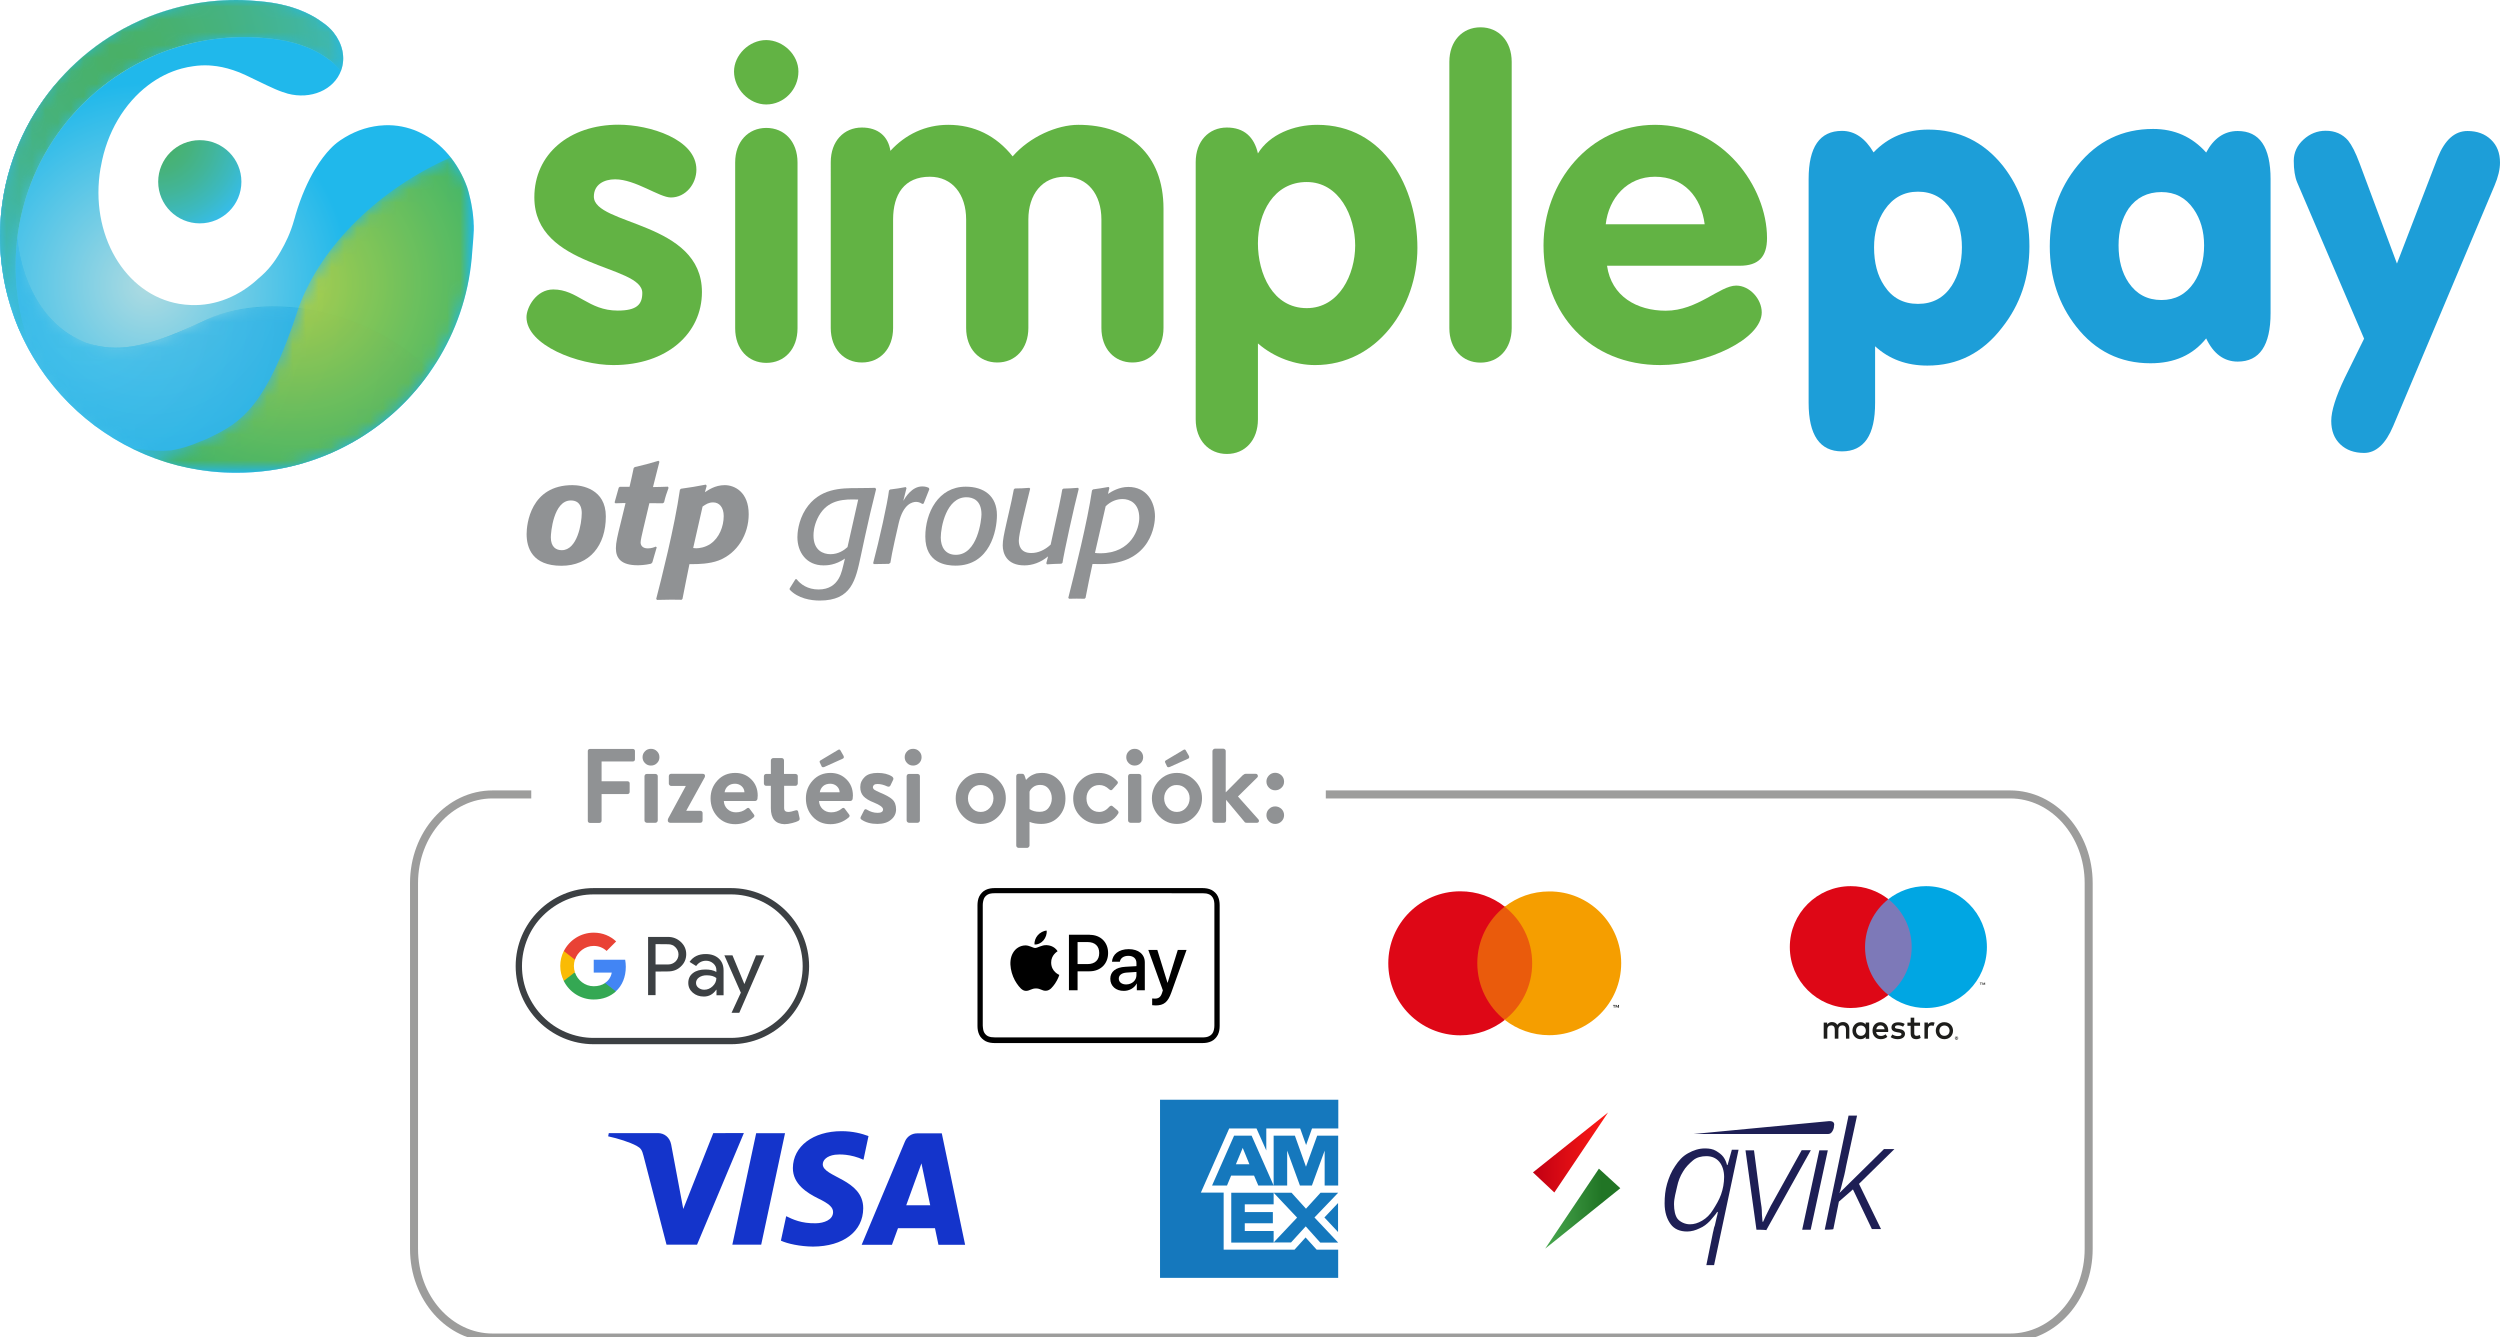 <?xml version="1.0" encoding="utf-8"?>
<!-- Generator: Adobe Illustrator 29.5.1, SVG Export Plug-In . SVG Version: 9.03 Build 0)  -->
<svg version="1.1" xmlns="http://www.w3.org/2000/svg" xmlns:xlink="http://www.w3.org/1999/xlink" x="0px" y="0px"
	 width="194.07px" height="103.82px" viewBox="0 0 194.07 103.82" style="enable-background:new 0 0 194.07 103.82;"
	 xml:space="preserve">
<style type="text/css">
	.st0{fill:#1D1D1B;}
	.st1{fill:#7D79B8;}
	.st2{fill:#DE0716;}
	.st3{fill:#00A6E3;}
	.st4{fill:#EA5B0C;}
	.st5{fill:#F59E00;}
	.st6{fill:#FFFFFF;}
	.st7{fill:#3C4043;}
	.st8{fill:#4285F4;}
	.st9{fill:#34A853;}
	.st10{fill:#FABB05;}
	.st11{fill:#E94235;}
	.st12{fill:#1434CB;}
	.st13{fill:#1578BD;}
	.st14{fill:#1E1F55;}
	.st15{fill:url(#SVGID_1_);}
	.st16{fill:url(#SVGID_00000070109498274158041630000013888888738309729943_);}
	.st17{fill:#909294;}
	.st18{fill:none;stroke:#9D9D9C;stroke-width:0.622;stroke-miterlimit:10;}
	.st19{fill:#1D9ED8;}
	.st20{fill:url(#XMLID_00000044900878207716823870000012021350410403931316_);}
	.st21{fill:url(#XMLID_00000005239948887385303150000014116915233411455417_);}
	.st22{fill:url(#XMLID_00000047050775208748830850000015206146067349636783_);}
	.st23{filter:url(#Adobe_OpacityMaskFilter);}
	.st24{fill:url(#XMLID_00000002345710982416338290000001552261490135247005_);}
	.st25{fill:url(#XMLID_00000014605818778300488800000002867007425433305254_);}
	.st26{fill:url(#XMLID_00000154418678067579570760000003561427480893893527_);}
	.st27{fill:url(#XMLID_00000113332763088631132170000012862970091746577310_);}
	.st28{fill:url(#XMLID_00000165208501078997681950000011587898084466916007_);}
	.st29{fill:url(#XMLID_00000006685515484036200230000011803336393446917302_);}
	.st30{fill:url(#XMLID_00000103965561437748112240000004594148352784310409_);}
	.st31{fill:url(#XMLID_00000024695859426850752340000016701693662282236829_);}
	.st32{fill:url(#XMLID_00000008842508883412081790000015038614259888143547_);}
	.st33{fill:url(#XMLID_00000092426925566548538210000011038575317051145900_);}
	.st34{opacity:0.7;mask:url(#XMLID_00000085242506824146596970000017850750133022029489_);}
	.st35{fill:url(#XMLID_00000060018394061094328910000008185421296631103367_);}
	.st36{fill:url(#XMLID_00000052808510073134850740000016613887604081967002_);}
	.st37{fill:url(#XMLID_00000016056424047235341360000006686511915407475088_);}
	.st38{fill:url(#XMLID_00000062176212600489164430000009305751280616480395_);}
	.st39{fill:url(#XMLID_00000124157444406377403190000003723960380133211320_);}
	.st40{fill:url(#XMLID_00000178179346613878529790000007392415067869622447_);}
	.st41{fill:url(#XMLID_00000131326312594099189880000015264910131454229913_);}
	.st42{fill:url(#XMLID_00000175310026445365496850000018367721573886675355_);}
	.st43{fill:url(#XMLID_00000023966000343458861040000012444769670112783804_);}
	.st44{fill:url(#XMLID_00000139260601990646996170000002251954650019597977_);}
	.st45{filter:url(#Adobe_OpacityMaskFilter_00000098910011193199761780000016624795637305732784_);}
	.st46{opacity:0.85;}
	.st47{fill:url(#XMLID_00000058577866760889115900000017660924245826522542_);}
	.st48{opacity:0.95;mask:url(#XMLID_00000096749985188876544610000017768009412860789438_);}
	.st49{fill:url(#XMLID_00000052092800913267565080000016693682150788648622_);}
	.st50{filter:url(#Adobe_OpacityMaskFilter_00000140723731489430318130000001446791810683730568_);}
	.st51{fill:url(#XMLID_00000081621193024841851540000016808064702102636216_);}
	.st52{fill:url(#XMLID_00000157267501638501390240000000067394250364575641_);}
	.st53{mask:url(#XMLID_00000106113599943311716990000010247756824962836883_);}
	.st54{fill:url(#XMLID_00000113327578764579266930000012189391665440177567_);}
	.st55{fill:url(#XMLID_00000181050577140344131640000001113616237347487117_);}
	.st56{fill:#62B344;}
</style>
<g id="Layer_1">
</g>
<g id="Logos">
</g>
<g id="Layer_2">
	<g>
		<g>
			<g>
				<g>
					<path class="st0" d="M143.56,80.63v-0.79c0-0.3-0.19-0.5-0.49-0.5c-0.16,0-0.33,0.05-0.44,0.22c-0.09-0.14-0.22-0.22-0.42-0.22
						c-0.13,0-0.26,0.04-0.37,0.19v-0.15h-0.27v1.25h0.28v-0.7c0-0.22,0.12-0.33,0.31-0.33c0.18,0,0.27,0.12,0.27,0.33v0.7h0.28
						v-0.7c0-0.22,0.13-0.33,0.31-0.33c0.19,0,0.28,0.12,0.28,0.33v0.7H143.56z M145.1,80.01v-0.63h-0.27v0.15
						c-0.09-0.11-0.22-0.18-0.4-0.18c-0.35,0-0.63,0.28-0.63,0.66c0,0.38,0.28,0.66,0.63,0.66c0.18,0,0.31-0.07,0.4-0.18v0.15h0.27
						V80.01z M144.08,80.01c0-0.22,0.14-0.4,0.38-0.4c0.23,0,0.38,0.17,0.38,0.4c0,0.23-0.15,0.4-0.38,0.4
						C144.23,80.41,144.08,80.23,144.08,80.01 M150.94,79.35c0.1,0,0.19,0.02,0.27,0.05c0.08,0.03,0.15,0.08,0.21,0.14
						c0.06,0.06,0.11,0.13,0.14,0.21c0.03,0.08,0.05,0.17,0.05,0.26c0,0.09-0.02,0.18-0.05,0.26c-0.03,0.08-0.08,0.15-0.14,0.21
						c-0.06,0.06-0.13,0.11-0.21,0.14c-0.08,0.03-0.17,0.05-0.27,0.05c-0.1,0-0.19-0.02-0.27-0.05c-0.08-0.03-0.15-0.08-0.21-0.14
						c-0.06-0.06-0.11-0.13-0.14-0.21c-0.03-0.08-0.05-0.17-0.05-0.26c0-0.09,0.02-0.18,0.05-0.26c0.03-0.08,0.08-0.15,0.14-0.21
						c0.06-0.06,0.13-0.11,0.21-0.14C150.75,79.36,150.84,79.35,150.94,79.35 M150.94,79.61c-0.06,0-0.11,0.01-0.16,0.03
						c-0.05,0.02-0.09,0.05-0.12,0.08c-0.04,0.04-0.06,0.08-0.08,0.13s-0.03,0.1-0.03,0.16c0,0.06,0.01,0.11,0.03,0.16
						c0.02,0.05,0.05,0.09,0.08,0.13c0.03,0.04,0.08,0.06,0.12,0.08c0.05,0.02,0.1,0.03,0.16,0.03c0.06,0,0.11-0.01,0.16-0.03
						c0.05-0.02,0.09-0.05,0.13-0.08c0.04-0.04,0.06-0.08,0.08-0.13c0.02-0.05,0.03-0.1,0.03-0.16c0-0.06-0.01-0.11-0.03-0.16
						s-0.05-0.09-0.08-0.13c-0.04-0.04-0.08-0.06-0.13-0.08C151.05,79.62,151,79.61,150.94,79.61 M146.58,80.01
						c0-0.39-0.24-0.66-0.6-0.66c-0.37,0-0.62,0.27-0.62,0.66c0,0.4,0.27,0.66,0.64,0.66c0.19,0,0.36-0.05,0.51-0.18l-0.13-0.2
						c-0.11,0.08-0.24,0.13-0.36,0.13c-0.18,0-0.34-0.08-0.38-0.31h0.93C146.58,80.08,146.58,80.04,146.58,80.01 M145.65,79.9
						c0.03-0.18,0.14-0.3,0.33-0.3c0.18,0,0.29,0.11,0.32,0.3H145.65z M147.73,79.7c-0.08-0.05-0.23-0.11-0.39-0.11
						c-0.15,0-0.24,0.05-0.24,0.15c0,0.08,0.09,0.11,0.21,0.12l0.13,0.02c0.27,0.04,0.44,0.16,0.44,0.38c0,0.24-0.21,0.41-0.57,0.41
						c-0.2,0-0.39-0.05-0.54-0.16l0.13-0.21c0.09,0.07,0.23,0.13,0.42,0.13c0.19,0,0.29-0.05,0.29-0.15c0-0.07-0.07-0.11-0.22-0.13
						l-0.13-0.02c-0.28-0.04-0.43-0.16-0.43-0.37c0-0.25,0.2-0.4,0.52-0.4c0.2,0,0.38,0.04,0.51,0.13L147.73,79.7z M149.05,79.63
						h-0.45v0.57c0,0.13,0.04,0.21,0.18,0.21c0.07,0,0.16-0.02,0.24-0.07l0.08,0.23c-0.09,0.06-0.22,0.1-0.34,0.1
						c-0.32,0-0.44-0.17-0.44-0.47v-0.57h-0.25v-0.25h0.25V79h0.28v0.38h0.45V79.63z M149.99,79.35c0.05,0,0.13,0.01,0.19,0.03
						l-0.08,0.26c-0.06-0.02-0.12-0.03-0.17-0.03c-0.18,0-0.27,0.12-0.27,0.32v0.7h-0.27v-1.25h0.27v0.15
						C149.73,79.42,149.83,79.35,149.99,79.35 M151.88,80.45c0.02,0,0.03,0,0.05,0.01c0.02,0.01,0.03,0.02,0.04,0.03
						c0.01,0.01,0.02,0.02,0.03,0.04c0.01,0.02,0.01,0.03,0.01,0.05c0,0.02,0,0.03-0.01,0.05c-0.01,0.02-0.02,0.03-0.03,0.04
						c-0.01,0.01-0.03,0.02-0.04,0.03c-0.02,0.01-0.03,0.01-0.05,0.01c-0.02,0-0.04,0-0.05-0.01c-0.02-0.01-0.03-0.02-0.04-0.03
						c-0.01-0.01-0.02-0.02-0.03-0.04c-0.01-0.02-0.01-0.03-0.01-0.05c0-0.02,0-0.03,0.01-0.05c0.01-0.02,0.02-0.03,0.03-0.04
						c0.01-0.01,0.02-0.02,0.04-0.03C151.85,80.45,151.86,80.45,151.88,80.45 M151.88,80.67c0.01,0,0.03,0,0.04-0.01
						c0.01-0.01,0.02-0.01,0.03-0.02c0.01-0.01,0.02-0.02,0.02-0.03c0-0.01,0.01-0.02,0.01-0.04s0-0.03-0.01-0.04
						c-0.01-0.01-0.01-0.02-0.02-0.03c-0.01-0.01-0.02-0.02-0.03-0.02c-0.01-0.01-0.02-0.01-0.04-0.01c-0.01,0-0.03,0-0.04,0.01
						c-0.01,0-0.02,0.01-0.03,0.02c-0.01,0.01-0.02,0.02-0.02,0.03c-0.01,0.01-0.01,0.02-0.01,0.04s0,0.03,0.01,0.04
						c0,0.01,0.01,0.02,0.02,0.03c0.01,0.01,0.02,0.02,0.03,0.02C151.85,80.67,151.87,80.67,151.88,80.67 M151.89,80.52
						c0.02,0,0.03,0,0.03,0.01c0.01,0.01,0.01,0.02,0.01,0.03c0,0.01,0,0.02-0.01,0.02c-0.01,0.01-0.02,0.01-0.03,0.01l0.04,0.04
						h-0.03l-0.04-0.04h-0.01v0.04h-0.02v-0.12H151.89z M151.86,80.54v0.03h0.03c0.01,0,0.01,0,0.02,0s0.01-0.01,0.01-0.01
						c0,0,0-0.01-0.01-0.01s-0.01,0-0.02,0H151.86z"/>
					<rect x="144.52" y="69.8" class="st1" width="4.14" height="7.44"/>
					<path class="st2" d="M144.78,73.52c0-1.51,0.71-2.85,1.81-3.72c-0.81-0.63-1.82-1.01-2.92-1.01c-2.61,0-4.73,2.12-4.73,4.73
						c0,2.61,2.12,4.73,4.73,4.73c1.1,0,2.12-0.38,2.92-1.01C145.49,76.38,144.78,75.03,144.78,73.52"/>
					<path class="st0" d="M153.79,76.46V76.3h0.06v-0.03h-0.16v0.03h0.06v0.15H153.79z M154.1,76.46v-0.18h-0.05l-0.05,0.13
						l-0.06-0.13h-0.05v0.18h0.03v-0.14l0.05,0.12h0.04l0.05-0.12v0.14H154.1z"/>
					<path class="st3" d="M154.24,73.52c0,2.61-2.12,4.73-4.73,4.73c-1.1,0-2.12-0.38-2.92-1.01c1.1-0.87,1.81-2.21,1.81-3.72
						c0-1.51-0.71-2.85-1.81-3.72c0.81-0.63,1.82-1.01,2.92-1.01C152.12,68.79,154.24,70.91,154.24,73.52"/>
				</g>
				<g>
					<rect x="114.37" y="70.37" class="st4" width="4.89" height="8.79"/>
					<path class="st2" d="M114.68,74.77c0-1.78,0.83-3.37,2.13-4.39c-0.95-0.75-2.15-1.19-3.45-1.19c-3.09,0-5.59,2.5-5.59,5.59
						s2.5,5.59,5.59,5.59c1.3,0,2.5-0.45,3.45-1.19C115.51,78.14,114.68,76.55,114.68,74.77"/>
					<path class="st0" d="M125.32,78.23v-0.18h0.07v-0.04h-0.18v0.04h0.07v0.18H125.32z M125.68,78.23v-0.22h-0.06l-0.07,0.15
						l-0.07-0.15h-0.06v0.22h0.04v-0.16l0.06,0.14h0.04l0.06-0.14v0.16H125.68z"/>
					<path class="st5" d="M125.85,74.77c0,3.09-2.5,5.59-5.59,5.59c-1.3,0-2.5-0.45-3.45-1.19c1.3-1.02,2.13-2.61,2.13-4.39
						s-0.83-3.37-2.13-4.39c0.95-0.75,2.15-1.19,3.45-1.19C123.35,69.18,125.85,71.68,125.85,74.77"/>
				</g>
				<g>
					<path id="Base_00000170256716059715210060000014574378024734418843_" class="st6" d="M56.74,68.94H46.09
						c-3.33,0-6.06,2.72-6.06,6.06l0,0c0,3.33,2.72,6.06,6.06,6.06h10.66c3.33,0,6.06-2.72,6.06-6.06l0,0
						C62.8,71.66,60.07,68.94,56.74,68.94z"/>
					<path id="Outline_00000173135062144939312590000012651206682864596901_" class="st7" d="M56.74,69.43
						c0.75,0,1.47,0.15,2.16,0.44c0.66,0.28,1.26,0.68,1.77,1.2c0.51,0.51,0.91,1.11,1.2,1.77c0.29,0.68,0.44,1.41,0.44,2.16
						s-0.15,1.47-0.44,2.16c-0.28,0.66-0.68,1.26-1.2,1.77c-0.51,0.51-1.11,0.91-1.77,1.2c-0.68,0.29-1.41,0.44-2.16,0.44H46.09
						c-0.75,0-1.47-0.15-2.16-0.44c-0.66-0.28-1.26-0.68-1.77-1.2c-0.51-0.51-0.91-1.11-1.2-1.77c-0.29-0.68-0.44-1.41-0.44-2.16
						s0.15-1.47,0.44-2.16c0.28-0.66,0.68-1.26,1.2-1.77c0.51-0.51,1.11-0.91,1.77-1.2c0.68-0.29,1.41-0.44,2.16-0.44H56.74
						 M56.74,68.94H46.09c-3.33,0-6.06,2.72-6.06,6.06l0,0c0,3.33,2.72,6.06,6.06,6.06h10.66c3.33,0,6.06-2.72,6.06-6.06l0,0
						C62.8,71.66,60.07,68.94,56.74,68.94L56.74,68.94z"/>
					<g id="G_Pay_Lockup_00000137114197482282971710000003336091102824537773_">
						<g id="Pay_Typeface_00000048498266574284802370000016695935912130093737_">
							<path id="Letter_p_00000183208562513007082230000007030912998702198924_" class="st7" d="M50.89,75.42v1.83h-0.58v-4.52h1.54
								c0.39,0,0.72,0.13,1,0.39c0.28,0.26,0.42,0.58,0.42,0.95c0,0.38-0.14,0.7-0.42,0.96c-0.27,0.26-0.6,0.38-1,0.38L50.89,75.42
								L50.89,75.42z M50.89,73.29v1.58h0.97c0.23,0,0.42-0.08,0.58-0.23c0.15-0.15,0.23-0.34,0.23-0.55c0-0.21-0.08-0.39-0.23-0.55
								c-0.15-0.16-0.34-0.24-0.58-0.24L50.89,73.29L50.89,73.29z"/>
							<path id="Letter_a_00000072268505469741691830000009693235789188320168_" class="st7" d="M54.78,74.06
								c0.43,0,0.77,0.12,1.02,0.35c0.25,0.23,0.37,0.54,0.37,0.94v1.91h-0.55v-0.43h-0.02c-0.24,0.35-0.56,0.53-0.96,0.53
								c-0.34,0-0.63-0.1-0.86-0.3c-0.23-0.2-0.35-0.45-0.35-0.76c0-0.32,0.12-0.58,0.36-0.76c0.24-0.19,0.57-0.28,0.97-0.28
								c0.35,0,0.63,0.06,0.85,0.19V75.3c0-0.2-0.08-0.37-0.24-0.51c-0.16-0.14-0.35-0.21-0.56-0.21c-0.32,0-0.58,0.14-0.77,0.41
								l-0.51-0.32C53.81,74.26,54.23,74.06,54.78,74.06z M54.03,76.3c0,0.15,0.06,0.28,0.19,0.38c0.13,0.1,0.28,0.15,0.45,0.15
								c0.25,0,0.46-0.09,0.65-0.27c0.19-0.18,0.29-0.39,0.29-0.64c-0.18-0.14-0.43-0.21-0.76-0.21c-0.24,0-0.43,0.06-0.59,0.17
								C54.11,75.99,54.03,76.14,54.03,76.3z"/>
							<path id="Letter_y_00000176038080058430233140000012975899672986746814_" class="st7" d="M59.33,74.16l-1.94,4.46h-0.6
								l0.72-1.56l-1.28-2.9h0.63l0.92,2.22h0.01l0.9-2.22H59.33z"/>
						</g>
						<g id="G_Mark_00000145740914395444394740000015786634500349724800_">
							<path id="Blue_500_00000020399131497436572170000013399450237189146792_" class="st8" d="M48.58,75.05
								c0-0.19-0.02-0.37-0.05-0.55h-2.44v1l1.4,0c-0.06,0.33-0.24,0.62-0.52,0.8v0.65h0.84C48.3,76.51,48.58,75.84,48.58,75.05z"/>
							<path id="Green_500_00000167392007704725754880000011999899917177898936_" class="st9" d="M46.97,76.31
								c-0.23,0.16-0.53,0.25-0.88,0.25c-0.68,0-1.25-0.46-1.46-1.07h-0.86v0.67c0.43,0.85,1.3,1.43,2.32,1.43
								c0.7,0,1.29-0.23,1.72-0.63L46.97,76.31z"/>
							<path id="Yellow_500_00000119804956978318112550000012226486223223536291_" class="st10" d="M44.55,74.99
								c0-0.17,0.03-0.34,0.08-0.5v-0.67h-0.86c-0.18,0.35-0.28,0.75-0.28,1.16c0,0.42,0.1,0.81,0.28,1.16l0.86-0.67
								C44.58,75.33,44.55,75.17,44.55,74.99z"/>
							<path id="Red_500_00000147899041099779654610000011603343922899903630_" class="st11" d="M46.09,73.43
								c0.38,0,0.72,0.13,1,0.39l0.74-0.74c-0.45-0.42-1.04-0.68-1.74-0.68c-1.01,0-1.89,0.58-2.32,1.43l0.86,0.67
								C44.84,73.88,45.42,73.43,46.09,73.43z"/>
						</g>
					</g>
				</g>
				<g>
					<path id="XMLID_00000141427154690776160650000017183288493403583140_" d="M93.01,68.94H77.56c-0.06,0-0.13,0-0.19,0
						c-0.05,0-0.11,0-0.16,0c-0.12,0-0.24,0.01-0.35,0.03c-0.12,0.02-0.23,0.06-0.34,0.11c-0.11,0.05-0.2,0.12-0.29,0.21
						c-0.08,0.08-0.15,0.18-0.21,0.29c-0.05,0.11-0.09,0.22-0.11,0.34c-0.02,0.12-0.03,0.24-0.03,0.35c0,0.05,0,0.11,0,0.16
						c0,0.06,0,0.13,0,0.19v8.67c0,0.06,0,0.13,0,0.19c0,0.05,0,0.11,0,0.16c0,0.12,0.01,0.24,0.03,0.35
						c0.02,0.12,0.06,0.23,0.11,0.34c0.05,0.11,0.12,0.2,0.21,0.29c0.08,0.08,0.18,0.15,0.29,0.21c0.11,0.05,0.22,0.09,0.34,0.11
						c0.12,0.02,0.24,0.03,0.35,0.03c0.05,0,0.11,0,0.16,0c0.06,0,0.13,0,0.19,0h15.44c0.06,0,0.13,0,0.19,0c0.05,0,0.11,0,0.16,0
						c0.12,0,0.24-0.01,0.35-0.03c0.12-0.02,0.23-0.06,0.34-0.11c0.11-0.05,0.2-0.12,0.29-0.21c0.08-0.08,0.15-0.18,0.21-0.29
						c0.05-0.11,0.09-0.22,0.11-0.34c0.02-0.12,0.03-0.24,0.03-0.35c0-0.05,0-0.11,0-0.16c0-0.06,0-0.13,0-0.19v-8.67
						c0-0.06,0-0.13,0-0.19c0-0.05,0-0.11,0-0.16c0-0.12-0.01-0.24-0.03-0.35c-0.02-0.12-0.06-0.23-0.11-0.34
						c-0.05-0.11-0.12-0.2-0.21-0.29c-0.08-0.08-0.18-0.15-0.29-0.21c-0.11-0.05-0.22-0.09-0.34-0.11
						c-0.12-0.02-0.24-0.03-0.35-0.03c-0.05,0-0.11,0-0.16,0C93.14,68.94,93.07,68.94,93.01,68.94L93.01,68.94z"/>
					<path id="XMLID_00000148644293219444929300000013148303009574333104_" class="st6" d="M93.01,69.34l0.19,0c0.05,0,0.1,0,0.15,0
						c0.09,0,0.2,0.01,0.29,0.02c0.09,0.02,0.16,0.04,0.23,0.07c0.07,0.03,0.13,0.08,0.18,0.13c0.05,0.05,0.1,0.12,0.13,0.19
						c0.03,0.07,0.06,0.14,0.07,0.23c0.02,0.1,0.02,0.2,0.02,0.29c0,0.05,0,0.1,0,0.15c0,0.06,0,0.13,0,0.19v8.67
						c0,0.06,0,0.13,0,0.19c0,0.05,0,0.1,0,0.15c0,0.09-0.01,0.2-0.03,0.29c-0.02,0.08-0.04,0.16-0.07,0.22
						c-0.03,0.07-0.08,0.13-0.13,0.18c-0.05,0.05-0.12,0.1-0.19,0.13c-0.07,0.03-0.14,0.06-0.22,0.07c-0.1,0.02-0.21,0.02-0.29,0.02
						c-0.05,0-0.1,0-0.16,0c-0.06,0-0.13,0-0.19,0H77.56c0,0,0,0,0,0c-0.06,0-0.13,0-0.19,0c-0.05,0-0.1,0-0.15,0
						c-0.08,0-0.19-0.01-0.29-0.02c-0.09-0.02-0.16-0.04-0.23-0.07c-0.07-0.03-0.13-0.08-0.18-0.13c-0.05-0.05-0.1-0.12-0.13-0.18
						c-0.03-0.07-0.06-0.14-0.07-0.23c-0.02-0.1-0.02-0.2-0.03-0.29c0-0.05,0-0.1,0-0.15l0-0.15l0-0.04v-8.67l0-0.04l0-0.15
						c0-0.05,0-0.1,0-0.15c0-0.09,0.01-0.2,0.03-0.29c0.02-0.09,0.04-0.16,0.07-0.23c0.03-0.07,0.08-0.13,0.13-0.18
						c0.05-0.05,0.12-0.1,0.18-0.13c0.07-0.03,0.14-0.06,0.23-0.07c0.1-0.02,0.2-0.02,0.29-0.02c0.05,0,0.1,0,0.15,0l0.19,0H93.01"
						/>
					<g>
						<g>
							<path d="M81.01,72.99c0.16-0.2,0.27-0.47,0.24-0.75c-0.24,0.01-0.52,0.16-0.69,0.36c-0.15,0.17-0.28,0.45-0.25,0.72
								C80.58,73.34,80.85,73.18,81.01,72.99"/>
							<path d="M81.25,73.37c-0.38-0.02-0.71,0.22-0.89,0.22c-0.18,0-0.46-0.21-0.77-0.2c-0.4,0.01-0.76,0.23-0.96,0.59
								c-0.41,0.71-0.11,1.77,0.29,2.35c0.2,0.29,0.43,0.6,0.74,0.59c0.29-0.01,0.41-0.19,0.76-0.19c0.36,0,0.46,0.19,0.77,0.18
								c0.32-0.01,0.52-0.29,0.72-0.57c0.22-0.33,0.32-0.64,0.32-0.66c-0.01-0.01-0.62-0.24-0.63-0.95
								c-0.01-0.59,0.48-0.87,0.5-0.89C81.83,73.42,81.4,73.38,81.25,73.37"/>
						</g>
						<g>
							<path d="M84.6,72.57c0.84,0,1.42,0.58,1.42,1.41c0,0.84-0.59,1.42-1.44,1.42h-0.93v1.47h-0.67v-4.31H84.6z M83.65,74.84h0.77
								c0.58,0,0.91-0.31,0.91-0.86c0-0.54-0.33-0.85-0.91-0.85h-0.77V74.84z"/>
							<path d="M86.19,75.98c0-0.55,0.42-0.89,1.17-0.93L88.22,75v-0.24c0-0.35-0.24-0.56-0.63-0.56c-0.37,0-0.61,0.18-0.66,0.46
								h-0.61c0.04-0.57,0.52-0.98,1.3-0.98c0.76,0,1.25,0.4,1.25,1.03v2.16h-0.62v-0.52h-0.01c-0.18,0.35-0.58,0.57-0.99,0.57
								C86.62,76.93,86.19,76.54,86.19,75.98z M88.22,75.7v-0.25l-0.77,0.05c-0.38,0.03-0.6,0.2-0.6,0.47
								c0,0.27,0.23,0.45,0.57,0.45C87.87,76.42,88.22,76.11,88.22,75.7z"/>
							<path d="M89.44,78.03v-0.52c0.05,0.01,0.16,0.01,0.21,0.01c0.3,0,0.46-0.13,0.56-0.45c0-0.01,0.06-0.19,0.06-0.19l-1.13-3.14
								h0.7l0.79,2.55h0.01l0.79-2.55h0.68l-1.18,3.3c-0.27,0.76-0.58,1.01-1.23,1.01C89.65,78.04,89.49,78.04,89.44,78.03z"/>
						</g>
					</g>
				</g>
			</g>
			<g>
				<g>
					<path class="st12" d="M57.74,87.97l-3.63,8.65h-2.37l-1.79-6.91c-0.11-0.43-0.2-0.58-0.53-0.76c-0.54-0.29-1.43-0.57-2.21-0.74
						l0.05-0.25h3.81c0.49,0,0.92,0.32,1.03,0.88l0.94,5.01l2.33-5.89H57.74z M67.01,93.8c0.01-2.28-3.16-2.41-3.14-3.43
						c0.01-0.31,0.3-0.64,0.95-0.73c0.32-0.04,1.2-0.07,2.21,0.39l0.39-1.84c-0.54-0.2-1.23-0.38-2.09-0.38
						c-2.21,0-3.77,1.18-3.78,2.86c-0.01,1.25,1.11,1.94,1.96,2.36c0.87,0.42,1.17,0.7,1.16,1.08c-0.01,0.58-0.7,0.84-1.34,0.85
						c-1.13,0.02-1.78-0.3-2.3-0.55l-0.41,1.9c0.52,0.24,1.49,0.45,2.49,0.46C65.46,96.76,67,95.6,67.01,93.8 M72.85,96.63h2.07
						l-1.81-8.65H71.2c-0.43,0-0.79,0.25-0.95,0.63l-3.36,8.02h2.35l0.47-1.29h2.87L72.85,96.63z M70.35,93.56l1.18-3.25l0.68,3.25
						H70.35z M60.94,87.97l-1.85,8.65h-2.24l1.85-8.65H60.94z"/>
				</g>
				<g>
					<polygon class="st6" points="103.88,99.2 97,99.2 90.05,99.2 90.05,92.22 90.05,85.38 96.91,85.38 103.88,85.38 103.88,92.29 
											"/>
					<g>
						<path class="st13" d="M103.88,99.2v-2.19h-1.67l-0.86-0.95l-0.86,0.95h-5.5v-4.43h-1.77l2.2-4.98h2.12l0.76,1.71V87.6h2.63
							l0.46,1.29l0.46-1.29h2.04v-2.23H90.05V99.2H103.88z M102.49,96.46h1.39l-1.84-1.95l1.84-1.92h-1.37l-1.13,1.24l-1.12-1.24
							h-1.39l1.82,1.93l-1.82,1.93h1.35l1.14-1.25L102.49,96.46z M102.81,94.51l1.06,1.13v-2.25L102.81,94.51z M96.63,95.56v-0.6
							h2.18v-0.87h-2.18v-0.6h2.24v-0.9h-3.29v3.87h3.29v-0.9H96.63z M102.83,92.03h1.05v-3.87h-1.63l-0.87,2.41l-0.86-2.41h-1.65
							v3.87h1.05v-2.71l0.99,2.71h0.93l0.99-2.71V92.03z M97.68,92.03h1.19l-1.71-3.87H95.8l-1.71,3.87h1.16l0.32-0.77h1.78
							L97.68,92.03z M96.99,90.38h-1.05l0.53-1.27L96.99,90.38z"/>
					</g>
				</g>
				<g id="Layer_2-2_00000147206168463774364880000009858261119415819685_">
					<g>
						<g>
							<path class="st14" d="M132.46,98.21l0.52-2.56c0.05-0.14,0.05-0.33,0.14-0.52c0.05-0.19,0.09-0.43,0.14-0.62
								s0.09-0.33,0.09-0.43h-0.05c-0.14,0.24-0.38,0.47-0.57,0.71c-0.24,0.24-0.47,0.43-0.81,0.57c-0.28,0.14-0.62,0.24-0.95,0.24
								c-0.57,0-1-0.19-1.28-0.57c-0.28-0.38-0.47-0.9-0.47-1.61c0-0.52,0.05-1.04,0.19-1.52s0.33-0.95,0.62-1.37
								c0.28-0.43,0.57-0.76,1-1c0.43-0.24,0.85-0.38,1.33-0.38c0.33,0,0.62,0.05,0.85,0.19s0.43,0.28,0.57,0.47
								s0.24,0.43,0.28,0.62h0.05l0.33-1.18h0.52l-1.9,8.96H132.46L132.46,98.21z M131.18,95.04c0.33,0,0.62-0.09,0.95-0.28
								s0.62-0.47,0.85-0.85c0.24-0.38,0.47-0.76,0.62-1.18s0.24-0.9,0.24-1.37s-0.14-0.9-0.38-1.18c-0.24-0.28-0.57-0.43-1-0.43
								c-0.38,0-0.76,0.09-1.04,0.33c-0.28,0.24-0.57,0.52-0.76,0.85c-0.24,0.38-0.38,0.76-0.47,1.18c-0.09,0.43-0.24,0.9-0.24,1.37
								s0.09,0.9,0.28,1.14C130.42,94.85,130.8,95.04,131.18,95.04L131.18,95.04z"/>
							<path class="st14" d="M136.35,95.46l-0.85-6.16h0.66l0.52,3.98c0.05,0.28,0.09,0.57,0.09,0.85s0.05,0.52,0.05,0.71h0.05
								c0.09-0.24,0.24-0.52,0.38-0.81c0.14-0.28,0.28-0.57,0.43-0.81l2.18-3.93h0.71l-3.46,6.21
								C137.1,95.46,136.35,95.46,136.35,95.46z"/>
							<path class="st14" d="M141.65,95.46l1.85-8.86h0.66l-0.85,3.93c-0.09,0.52-0.19,0.9-0.28,1.23
								c-0.09,0.33-0.14,0.62-0.24,0.85l0,0l3.46-3.41h0.81l-2.75,2.7l1.71,3.51h-0.71l-1.47-3.08l-1.09,0.95l-0.43,2.13
								C142.32,95.46,141.65,95.46,141.65,95.46z"/>
						</g>
						<g>
							
								<linearGradient id="SVGID_1_" gradientUnits="userSpaceOnUse" x1="118.999" y1="4599.012" x2="124.829" y2="4599.012" gradientTransform="matrix(1 0 0 1 0 -4509.543)">
								<stop  offset="0" style="stop-color:#C10013"/>
								<stop  offset="1" style="stop-color:#FF1B15"/>
							</linearGradient>
							<polygon class="st15" points="124.83,86.36 119,91.01 120.66,92.57 							"/>
							
								<linearGradient id="SVGID_00000155104230391986924780000004020822211276728987_" gradientUnits="userSpaceOnUse" x1="119.962" y1="4603.373" x2="125.791" y2="4603.373" gradientTransform="matrix(1 0 0 1 0 -4509.543)">
								<stop  offset="0" style="stop-color:#48A84F"/>
								<stop  offset="0.75" style="stop-color:#217525"/>
							</linearGradient>
							<polygon style="fill:url(#SVGID_00000155104230391986924780000004020822211276728987_);" points="119.95,96.93 125.78,92.24 
								124.12,90.72 							"/>
						</g>
						<g>
							<polygon class="st14" points="139.9,95.46 140.56,95.46 141.89,89.3 141.23,89.3 							"/>
							<path class="st14" d="M142.32,87.12c-0.05-0.05-0.14-0.09-0.28-0.09h-0.05l-10.52,1h10.43c0.14,0,0.24-0.05,0.33-0.19
								s0.14-0.28,0.14-0.43C142.41,87.27,142.37,87.17,142.32,87.12L142.32,87.12z"/>
						</g>
					</g>
				</g>
			</g>
		</g>
		<g>
			<path class="st17" d="M45.63,63.72v-5.43c0-0.04,0.02-0.08,0.05-0.11c0.03-0.03,0.07-0.04,0.11-0.04h3.34
				c0.04,0,0.08,0.01,0.11,0.04c0.03,0.03,0.05,0.07,0.05,0.11v0.67c0,0.04-0.02,0.08-0.05,0.11c-0.03,0.03-0.07,0.04-0.11,0.04
				h-2.43v1.54h2.03c0.04,0,0.08,0.02,0.11,0.05c0.03,0.03,0.04,0.07,0.04,0.11v0.67c0,0.04-0.02,0.07-0.04,0.11
				c-0.03,0.03-0.07,0.05-0.11,0.05h-2.03v2.08c0,0.04-0.02,0.07-0.05,0.11c-0.03,0.03-0.07,0.05-0.11,0.05h-0.75
				c-0.04,0-0.08-0.01-0.11-0.04C45.64,63.8,45.63,63.76,45.63,63.72z"/>
			<path class="st17" d="M50.53,59.43c-0.18,0-0.33-0.06-0.46-0.19c-0.13-0.13-0.19-0.28-0.19-0.46s0.06-0.33,0.19-0.46
				c0.12-0.13,0.28-0.19,0.46-0.19c0.19,0,0.34,0.06,0.47,0.19s0.19,0.28,0.19,0.46s-0.06,0.33-0.19,0.46
				C50.87,59.37,50.71,59.43,50.53,59.43z M50.03,63.69v-3.43c0-0.05,0.02-0.09,0.05-0.13c0.04-0.04,0.08-0.05,0.13-0.05h0.67
				c0.05,0,0.09,0.02,0.13,0.05c0.04,0.04,0.05,0.08,0.05,0.13v3.43c0,0.05-0.02,0.09-0.06,0.13c-0.04,0.04-0.08,0.05-0.12,0.05
				h-0.67c-0.04,0-0.08-0.02-0.12-0.05C50.04,63.78,50.03,63.74,50.03,63.69z"/>
			<path class="st17" d="M53.28,62.94h1.08c0.05,0,0.09,0.02,0.13,0.05c0.04,0.04,0.05,0.08,0.05,0.13v0.57
				c0,0.05-0.02,0.09-0.05,0.13c-0.04,0.04-0.08,0.05-0.13,0.05h-2.34c-0.05,0-0.09-0.02-0.13-0.05c-0.04-0.04-0.05-0.08-0.05-0.13
				c0-0.07,0.01-0.12,0.04-0.17l1.35-2.49v-0.02h-1.14c-0.04,0-0.08-0.02-0.12-0.06s-0.05-0.08-0.05-0.12v-0.58
				c0-0.05,0.02-0.1,0.05-0.13c0.03-0.03,0.07-0.05,0.12-0.05h2.45c0.13,0,0.19,0.06,0.19,0.17c0,0.03-0.01,0.06-0.02,0.09
				l-1.43,2.59V62.94z"/>
			<path class="st17" d="M55.16,61.98c0-0.55,0.18-1.01,0.54-1.4S56.52,60,57.08,60c0.5,0,0.91,0.17,1.24,0.5s0.5,0.75,0.5,1.26
				c0,0.09-0.01,0.17-0.02,0.25c-0.01,0.05-0.03,0.09-0.06,0.12c-0.04,0.03-0.08,0.05-0.12,0.05h-2.43c0.01,0.24,0.1,0.45,0.27,0.62
				c0.18,0.17,0.4,0.26,0.67,0.26c0.31,0,0.58-0.09,0.81-0.28c0.1-0.09,0.19-0.09,0.25,0l0.32,0.43c0.08,0.09,0.07,0.17-0.02,0.25
				c-0.4,0.34-0.88,0.52-1.41,0.52c-0.56,0-1.02-0.19-1.38-0.58S55.16,62.53,55.16,61.98z M56.25,61.5h1.54
				c-0.01-0.19-0.08-0.34-0.22-0.47c-0.13-0.12-0.31-0.19-0.51-0.19c-0.22,0-0.41,0.06-0.55,0.18
				C56.36,61.15,56.28,61.31,56.25,61.5z"/>
			<path class="st17" d="M59.84,62.74V61h-0.37c-0.05,0-0.09-0.02-0.12-0.05c-0.03-0.04-0.05-0.08-0.05-0.13v-0.56
				c0-0.05,0.02-0.1,0.05-0.13c0.03-0.03,0.07-0.05,0.12-0.05h0.37v-1.05c0-0.05,0.02-0.09,0.06-0.13c0.04-0.04,0.08-0.05,0.12-0.05
				h0.67c0.05,0,0.09,0.02,0.12,0.05s0.05,0.08,0.05,0.13v1.05h0.89c0.05,0,0.09,0.02,0.13,0.05c0.04,0.03,0.05,0.08,0.05,0.13v0.56
				c0,0.04-0.02,0.08-0.05,0.12S61.81,61,61.76,61h-0.89v1.71c0,0.12,0.03,0.2,0.08,0.25c0.05,0.04,0.13,0.07,0.23,0.07
				c0.14,0,0.33-0.04,0.57-0.12c0.05-0.02,0.1-0.02,0.14,0c0.04,0.02,0.06,0.05,0.07,0.1l0.11,0.5c0.02,0.1-0.01,0.17-0.11,0.22
				c-0.08,0.05-0.24,0.1-0.46,0.16s-0.43,0.09-0.6,0.09C60.2,63.96,59.84,63.55,59.84,62.74z"/>
			<path class="st17" d="M62.56,61.98c0-0.55,0.18-1.01,0.54-1.4S63.92,60,64.47,60c0.5,0,0.91,0.17,1.24,0.5s0.5,0.75,0.5,1.26
				c0,0.09-0.01,0.17-0.02,0.25c-0.01,0.05-0.03,0.09-0.06,0.12c-0.04,0.03-0.08,0.05-0.12,0.05h-2.43c0.01,0.24,0.1,0.45,0.27,0.62
				c0.18,0.17,0.4,0.26,0.67,0.26c0.31,0,0.58-0.09,0.81-0.28c0.1-0.09,0.19-0.09,0.25,0l0.32,0.43c0.08,0.09,0.07,0.17-0.02,0.25
				c-0.4,0.34-0.88,0.52-1.41,0.52c-0.56,0-1.02-0.19-1.38-0.58S62.56,62.53,62.56,61.98z M63.99,59.54
				c-0.1,0.04-0.18,0.02-0.21-0.05l-0.14-0.3c-0.03-0.06-0.02-0.11,0.05-0.16l1.34-0.8c0.1-0.07,0.17-0.06,0.21,0.02l0.24,0.42
				c0.05,0.11,0.03,0.18-0.05,0.22L63.99,59.54z M63.64,61.5h1.54c-0.01-0.19-0.08-0.34-0.22-0.47c-0.13-0.12-0.31-0.19-0.51-0.19
				c-0.22,0-0.41,0.06-0.55,0.18C63.76,61.15,63.67,61.31,63.64,61.5z"/>
			<path class="st17" d="M68.11,63.96c-0.49,0-0.91-0.11-1.24-0.34c-0.08-0.05-0.09-0.12-0.05-0.21l0.25-0.49
				c0.05-0.11,0.12-0.13,0.22-0.07c0.26,0.16,0.54,0.25,0.84,0.25c0.28,0,0.42-0.09,0.42-0.27c0-0.16-0.24-0.34-0.71-0.53
				c-0.37-0.14-0.64-0.31-0.81-0.49c-0.17-0.19-0.25-0.42-0.25-0.71c0-0.31,0.12-0.57,0.35-0.79S67.7,60,68.13,60
				c0.46,0,0.83,0.09,1.12,0.28c0.1,0.08,0.13,0.17,0.08,0.26l-0.21,0.44c-0.05,0.09-0.13,0.11-0.24,0.07
				c-0.28-0.13-0.53-0.19-0.76-0.19c-0.12,0-0.21,0.02-0.27,0.07c-0.06,0.05-0.09,0.11-0.09,0.17c0,0.08,0.04,0.15,0.12,0.21
				c0.08,0.05,0.22,0.12,0.42,0.21c0.44,0.18,0.76,0.35,0.96,0.53s0.3,0.44,0.3,0.78c0,0.32-0.13,0.59-0.39,0.8
				C68.92,63.85,68.56,63.96,68.11,63.96z"/>
			<path class="st17" d="M70.88,59.43c-0.18,0-0.33-0.06-0.46-0.19c-0.13-0.13-0.19-0.28-0.19-0.46s0.06-0.33,0.19-0.46
				c0.12-0.13,0.28-0.19,0.46-0.19c0.19,0,0.34,0.06,0.47,0.19s0.19,0.28,0.19,0.46s-0.06,0.33-0.19,0.46
				C71.22,59.37,71.06,59.43,70.88,59.43z M70.38,63.69v-3.43c0-0.05,0.02-0.09,0.05-0.13c0.04-0.04,0.08-0.05,0.13-0.05h0.67
				c0.05,0,0.09,0.02,0.13,0.05c0.04,0.04,0.05,0.08,0.05,0.13v3.43c0,0.05-0.02,0.09-0.06,0.13c-0.04,0.04-0.08,0.05-0.12,0.05
				h-0.67c-0.04,0-0.08-0.02-0.12-0.05C70.4,63.78,70.38,63.74,70.38,63.69z"/>
			<path class="st17" d="M74.19,61.97c0-0.54,0.19-1,0.57-1.39S75.6,60,76.13,60c0.54,0,0.99,0.19,1.38,0.58s0.57,0.85,0.57,1.39
				c0,0.54-0.19,1.01-0.57,1.4c-0.38,0.39-0.84,0.59-1.38,0.59c-0.53,0-0.99-0.2-1.37-0.59C74.38,62.98,74.19,62.51,74.19,61.97z
				 M75.43,61.23c-0.19,0.2-0.29,0.45-0.29,0.74s0.1,0.54,0.29,0.75s0.42,0.31,0.7,0.31c0.27,0,0.51-0.1,0.7-0.31
				c0.19-0.21,0.29-0.46,0.29-0.75c0-0.29-0.1-0.53-0.29-0.73c-0.19-0.2-0.43-0.3-0.7-0.3C75.86,60.93,75.62,61.03,75.43,61.23z"/>
			<path class="st17" d="M82.71,61.98c0,0.56-0.17,1.03-0.52,1.41c-0.35,0.38-0.8,0.57-1.36,0.57c-0.33,0-0.64-0.05-0.91-0.16v1.84
				c0,0.04-0.02,0.08-0.06,0.12c-0.04,0.04-0.08,0.06-0.12,0.06h-0.67c-0.05,0-0.09-0.02-0.13-0.06s-0.05-0.08-0.05-0.12v-5.39
				c0-0.05,0.02-0.09,0.05-0.13c0.04-0.04,0.08-0.05,0.13-0.05h0.3c0.08,0,0.14,0.06,0.18,0.18l0.1,0.3
				c0.01-0.02,0.03-0.04,0.05-0.06c0.02-0.02,0.07-0.07,0.15-0.14c0.08-0.07,0.16-0.12,0.25-0.17c0.09-0.05,0.21-0.09,0.35-0.14
				C80.6,60.02,80.74,60,80.89,60c0.52,0,0.95,0.19,1.3,0.56S82.71,61.41,82.71,61.98z M79.92,61.46v1.35
				c0.21,0.14,0.47,0.21,0.79,0.21c0.3,0,0.53-0.1,0.69-0.31s0.25-0.45,0.25-0.73c0-0.29-0.08-0.53-0.24-0.74
				c-0.16-0.21-0.38-0.31-0.66-0.31c-0.22,0-0.41,0.06-0.55,0.17C80.06,61.21,79.96,61.33,79.92,61.46z"/>
			<path class="st17" d="M83.31,61.98c0-0.56,0.19-1.03,0.58-1.41c0.39-0.38,0.86-0.57,1.43-0.57c0.54,0,1.01,0.21,1.41,0.64
				c0.08,0.08,0.06,0.17-0.04,0.27l-0.34,0.38c-0.07,0.08-0.15,0.07-0.25-0.02c-0.23-0.22-0.48-0.33-0.76-0.33
				c-0.29,0-0.53,0.1-0.72,0.3c-0.19,0.2-0.28,0.45-0.28,0.74c0,0.3,0.09,0.55,0.28,0.75c0.19,0.2,0.42,0.3,0.71,0.3
				c0.3,0,0.56-0.14,0.8-0.42c0.03-0.03,0.07-0.05,0.11-0.06c0.05-0.01,0.09,0,0.12,0.03l0.37,0.31c0.1,0.09,0.13,0.18,0.07,0.27
				c-0.34,0.53-0.84,0.8-1.5,0.8c-0.56,0-1.03-0.19-1.42-0.57C83.5,63.01,83.31,62.54,83.31,61.98z"/>
			<path class="st17" d="M88.08,59.43c-0.18,0-0.33-0.06-0.46-0.19c-0.13-0.13-0.19-0.28-0.19-0.46s0.06-0.33,0.19-0.46
				c0.12-0.13,0.28-0.19,0.46-0.19c0.19,0,0.34,0.06,0.47,0.19s0.19,0.28,0.19,0.46s-0.06,0.33-0.19,0.46
				C88.42,59.37,88.26,59.43,88.08,59.43z M87.57,63.69v-3.43c0-0.05,0.02-0.09,0.05-0.13c0.04-0.04,0.08-0.05,0.13-0.05h0.67
				c0.05,0,0.09,0.02,0.13,0.05c0.04,0.04,0.05,0.08,0.05,0.13v3.43c0,0.05-0.02,0.09-0.06,0.13c-0.04,0.04-0.08,0.05-0.12,0.05
				h-0.67c-0.04,0-0.08-0.02-0.12-0.05C87.59,63.78,87.57,63.74,87.57,63.69z"/>
			<path class="st17" d="M89.42,61.97c0-0.54,0.19-1,0.57-1.39S90.83,60,91.36,60c0.54,0,0.99,0.19,1.38,0.58s0.57,0.85,0.57,1.39
				c0,0.54-0.19,1.01-0.57,1.4c-0.38,0.39-0.84,0.59-1.38,0.59c-0.53,0-0.99-0.2-1.37-0.59C89.61,62.98,89.42,62.51,89.42,61.97z
				 M90.66,61.23c-0.19,0.2-0.29,0.45-0.29,0.74s0.1,0.54,0.29,0.75s0.42,0.31,0.7,0.31c0.27,0,0.51-0.1,0.7-0.31
				c0.19-0.21,0.29-0.46,0.29-0.75c0-0.29-0.1-0.53-0.29-0.73c-0.19-0.2-0.43-0.3-0.7-0.3C91.08,60.93,90.85,61.03,90.66,61.23z
				 M90.8,59.54c-0.1,0.04-0.18,0.02-0.21-0.05l-0.14-0.3c-0.03-0.06-0.02-0.11,0.05-0.16l1.34-0.8c0.1-0.07,0.17-0.06,0.21,0.02
				l0.24,0.42c0.05,0.11,0.03,0.18-0.05,0.22L90.8,59.54z"/>
			<path class="st17" d="M94.12,63.69v-5.39c0-0.04,0.02-0.08,0.06-0.12c0.04-0.04,0.08-0.06,0.12-0.06h0.67
				c0.05,0,0.09,0.02,0.13,0.06c0.04,0.04,0.05,0.08,0.05,0.12v3.21l1.31-1.32c0.09-0.08,0.17-0.12,0.24-0.12h0.77
				c0.08,0,0.13,0.03,0.16,0.1s0.02,0.13-0.03,0.18l-1.5,1.48l1.58,1.77c0.05,0.05,0.06,0.11,0.04,0.18
				c-0.02,0.06-0.08,0.09-0.15,0.09h-0.8c-0.08,0-0.14-0.02-0.16-0.07l-1.43-1.71v1.6c0,0.05-0.02,0.09-0.05,0.13
				c-0.04,0.04-0.08,0.05-0.13,0.05H94.3c-0.04,0-0.08-0.02-0.12-0.05C94.14,63.78,94.12,63.74,94.12,63.69z"/>
			<path class="st17" d="M99.48,61.15c-0.13,0.13-0.3,0.2-0.49,0.2s-0.35-0.07-0.48-0.2c-0.13-0.13-0.2-0.29-0.2-0.48
				c0-0.19,0.07-0.34,0.2-0.48c0.13-0.13,0.29-0.2,0.48-0.2s0.35,0.07,0.49,0.2c0.13,0.13,0.2,0.29,0.2,0.48
				C99.68,60.86,99.62,61.02,99.48,61.15z M98.31,63.28c0-0.19,0.07-0.35,0.2-0.48c0.13-0.13,0.29-0.2,0.48-0.2s0.35,0.07,0.49,0.2
				c0.13,0.13,0.2,0.29,0.2,0.48s-0.07,0.35-0.2,0.48c-0.13,0.13-0.3,0.2-0.49,0.2s-0.35-0.07-0.48-0.2
				C98.38,63.63,98.31,63.47,98.31,63.28z"/>
		</g>
		<path class="st18" d="M102.92,61.67h53.12c3.37,0,6.1,3.08,6.1,6.88v28.4c0,3.8-2.73,6.88-6.1,6.88H38.24
			c-3.37,0-6.1-3.08-6.1-6.88v-28.4c0-3.8,2.73-6.88,6.1-6.88h3"/>
	</g>
</g>
<g id="Isolation_Mode">
	<g>
		<g>
			<g id="XMLID_00000168828496994427626270000017809040233821722016_">
				<g id="XMLID_00000121266014165623220610000005729669040202959784_">
					<path id="XMLID_00000057830610502886732310000016947911933872854719_" class="st19" d="M142.99,35.04
						c-1.72,0-2.59-1.26-2.59-3.77V13.9c0-2.49,0.86-3.74,2.59-3.74c0.98,0,1.8,0.56,2.45,1.67c1.13-1.18,2.55-1.77,4.25-1.77
						c2.36,0,4.29,0.94,5.79,2.81c1.37,1.75,2.06,3.83,2.06,6.25s-0.71,4.53-2.13,6.32c-1.51,1.96-3.44,2.94-5.79,2.94
						c-1.62,0-2.97-0.5-4.06-1.5v4.38C145.57,33.79,144.71,35.04,142.99,35.04z M145.48,19.2c0,1.2,0.26,2.19,0.79,2.98
						c0.61,0.94,1.48,1.41,2.62,1.41c1.13,0,2.01-0.47,2.62-1.41c0.52-0.81,0.79-1.8,0.79-2.98c0-1.13-0.27-2.1-0.82-2.91
						c-0.63-0.94-1.49-1.41-2.59-1.41c-1.09,0-1.95,0.47-2.59,1.41C145.75,17.1,145.48,18.07,145.48,19.2z"/>
					<path id="XMLID_00000037652517735014135900000004152304229211866801_" class="st19" d="M171.26,26.27
						c-1.03,1.29-2.47,1.93-4.32,1.93c-2.36,0-4.28-0.95-5.76-2.84c-1.37-1.74-2.06-3.82-2.06-6.24s0.72-4.51,2.16-6.27
						c1.53-1.9,3.48-2.84,5.86-2.84c1.66,0,3.03,0.61,4.12,1.83c0.59-1.11,1.41-1.67,2.45-1.67c1.7,0,2.55,1.25,2.55,3.74V24.3
						c0,2.51-0.85,3.77-2.55,3.77C172.65,28.07,171.83,27.47,171.26,26.27z M164.46,19.05c0,1.16,0.26,2.12,0.78,2.89
						c0.61,0.9,1.46,1.35,2.55,1.35c1.07,0,1.91-0.45,2.52-1.35c0.52-0.79,0.79-1.75,0.79-2.89c0-1.1-0.27-2.04-0.82-2.83
						c-0.61-0.88-1.44-1.31-2.49-1.31c-1.09,0-1.94,0.43-2.55,1.28C164.72,16.96,164.46,17.92,164.46,19.05z"/>
					<path id="XMLID_00000140003702195778013980000005586160745368470402_" class="st19" d="M191.55,10.17
						c0.74,0,1.35,0.22,1.82,0.67c0.47,0.45,0.7,1.04,0.7,1.78c0,0.52-0.14,1.12-0.43,1.8l-7.86,18.65
						c-0.59,1.4-1.34,2.09-2.26,2.09c-0.76,0-1.38-0.22-1.85-0.67c-0.47-0.45-0.7-1.05-0.7-1.82c0-0.76,0.35-1.88,1.05-3.34
						c0.5-1.03,1-2.04,1.5-3.04l-5.2-12.14c-0.17-0.41-0.26-0.97-0.26-1.67c0-0.63,0.25-1.18,0.75-1.64
						c0.5-0.46,1.08-0.69,1.73-0.69c0.72,0,1.3,0.25,1.74,0.76c0.28,0.35,0.58,0.93,0.88,1.74l2.91,7.81l3.17-8.24
						C189.79,10.86,190.55,10.17,191.55,10.17z"/>
				</g>
			</g>
		</g>
		<g>
			<g>
				<defs>
					<path id="SVGID_00000091010432221887029150000008109163221228708738_" d="M12.29,14.11c0,1.78,1.44,3.23,3.22,3.23
						c1.78,0,3.23-1.44,3.23-3.23c0-1.78-1.44-3.23-3.23-3.23C13.74,10.89,12.29,12.33,12.29,14.11"/>
				</defs>
				<clipPath id="SVGID_00000175285266879176422870000002470021181351681685_">
					<use xlink:href="#SVGID_00000091010432221887029150000008109163221228708738_"  style="overflow:visible;"/>
				</clipPath>
			</g>
			<g>
				<defs>
					<path id="SVGID_00000058572978435025869670000007026821866913216910_" d="M32.12,10.08c-0.01,0-0.02-0.01-0.03-0.01
						C32.1,10.07,32.11,10.07,32.12,10.08 M10.82,1.61C4.44,4.48,0,10.9,0,18.35c0,10.13,8.21,18.35,18.35,18.35
						c3.52,0,6.81-0.99,9.6-2.71c4.79-2.95,8.12-8.05,8.66-13.95c0.03-0.32,0.11-1.33,0.12-1.5c0.01-0.05,0.01-0.1,0.01-0.15
						c0.01-0.12,0.01-0.23,0.02-0.35c0-0.05,0-0.11,0-0.16c0-0.12,0-0.24,0-0.36c0-0.04,0-0.09,0-0.13c0-0.16-0.01-0.32-0.02-0.48
						c0,0,0,0,0-0.01c-0.01-0.16-0.03-0.31-0.05-0.47c0-0.04-0.01-0.08-0.02-0.12c-0.02-0.12-0.04-0.24-0.06-0.36
						c-0.01-0.04-0.02-0.08-0.02-0.12c-0.02-0.13-0.05-0.25-0.08-0.38c-0.01-0.03-0.01-0.05-0.02-0.08
						c-0.04-0.18-0.06-0.28-0.1-0.42c-0.02-0.13-0.07-0.22-0.13-0.43c-0.7-1.91-1.97-3.45-3.64-4.23c-0.03-0.02-0.07-0.03-0.1-0.05
						c-0.02-0.01-0.04-0.02-0.07-0.03c-0.04-0.02-0.07-0.03-0.11-0.05c-0.07-0.03-0.13-0.05-0.2-0.08c-0.01,0-0.02-0.01-0.03-0.01
						c0.01,0,0.01,0,0.02,0.01c-0.41-0.15-0.83-0.26-1.27-0.32c-0.45-0.06-0.9-0.07-1.35-0.02c0.02,0,0.04-0.01,0.06-0.01
						c-0.02,0-0.05,0.01-0.07,0.01c-0.04,0-0.07,0.01-0.11,0.01c-0.12,0.01-0.23,0.03-0.34,0.05c-1.06,0.18-2.07,0.64-2.96,1.32
						l0.05-0.03c0,0-0.81,0.57-1.72,2.1c-0.5,0.85-1.04,2-1.48,3.5c-0.03,0.12-0.07,0.24-0.1,0.35c0,0,0,0,0,0
						c-0.29,1.05-0.68,1.82-1.06,2.48c-0.48,0.83-0.97,1.47-1.71,2.08c-1.47,1.37-3.32,2.15-5.25,2.07c-0.3-0.01-0.6-0.04-0.9-0.09
						c-4.24-0.72-6.98-5.42-6.12-10.51c0.01-0.05,0.02-0.1,0.03-0.14c0.46-2.68,1.84-4.93,3.68-6.32c0.8-0.61,1.68-1.05,2.61-1.3
						c0.3-0.08,0.6-0.14,0.91-0.18c0.4-0.06,0.8-0.08,1.21-0.06c0.08,0,0.16,0.01,0.25,0.02c0.49,0.04,1.04,0.15,1.64,0.34
						c0.3,0.1,0.62,0.22,0.95,0.38c1.3,0.61,2.11,1.05,2.89,1.32c0,0,0.01,0,0.01,0c0,0,0,0,0.01,0c0.11,0.04,0.22,0.07,0.33,0.11
						c0.01,0,0.02,0.01,0.03,0.01c1.79,0.48,3.6-0.28,4.15-1.8c0.36-1,0.1-2.09-0.59-2.95c-0.25-0.31-0.55-0.58-0.9-0.81
						c-0.35-0.26-0.8-0.53-1.36-0.77c-1.77-0.78-3.46-0.82-4.21-0.89C19.06,0.01,18.7,0,18.35,0C15.67,0,13.12,0.58,10.82,1.61"/>
				</defs>
				<clipPath id="SVGID_00000129913190675865792490000007658846128200759966_">
					<use xlink:href="#SVGID_00000058572978435025869670000007026821866913216910_"  style="overflow:visible;"/>
				</clipPath>
			</g>
			<g>
				<defs>
					<path id="SVGID_00000045608897886242735910000016556736806534348944_" d="M4.14,6.74C1.55,9.9,0,13.94,0,18.35
						c0,0.76,0.05,1.51,0.14,2.25c0.13-1.17,0.5-2.42,1.1-3.7c-0.01-1.9,0.32-3.93,1.04-5.95c0.75-2.1,1.82-3.95,3.09-5.45
						C4.94,5.89,4.53,6.31,4.14,6.74"/>
				</defs>
				<clipPath id="SVGID_00000165938093384558002460000009239910790960904108_">
					<use xlink:href="#SVGID_00000045608897886242735910000016556736806534348944_"  style="overflow:visible;"/>
				</clipPath>
			</g>
			<g id="XMLID_00000172436885820640555010000000127435646429131400_">
				
					<radialGradient id="XMLID_00000013874589132248566990000008231876505565208710_" cx="350.797" cy="448.845" r="20.58" gradientTransform="matrix(0.536 0 0 0.536 -175.809 -229.889)" gradientUnits="userSpaceOnUse">
					<stop  offset="0" style="stop-color:#49B067"/>
					<stop  offset="0.104" style="stop-color:#48B16D"/>
					<stop  offset="0.24" style="stop-color:#46B27D"/>
					<stop  offset="0.396" style="stop-color:#42B599"/>
					<stop  offset="0.563" style="stop-color:#3CB9BF"/>
					<stop  offset="0.731" style="stop-color:#36BDEC"/>
				</radialGradient>
				
					<path id="XMLID_00000014629342496000886140000010071110631785951406_" style="fill:url(#XMLID_00000013874589132248566990000008231876505565208710_);" d="
					M18.74,14.11c0,1.78-1.44,3.23-3.23,3.23c-1.78,0-3.23-1.44-3.23-3.23c0-1.78,1.44-3.23,3.23-3.23
					C17.3,10.88,18.74,12.33,18.74,14.11z"/>
				
					<radialGradient id="XMLID_00000034078537920838889270000005740725984075021980_" cx="349.514" cy="470.164" r="29.241" gradientTransform="matrix(0.536 0 0 0.536 -175.809 -229.889)" gradientUnits="userSpaceOnUse">
					<stop  offset="0" style="stop-color:#AFDBE1"/>
					<stop  offset="0.397" style="stop-color:#75CDE5"/>
					<stop  offset="1" style="stop-color:#20B8EB"/>
				</radialGradient>
				
					<path id="XMLID_00000114783861449116691990000011976314791128348577_" style="fill:url(#XMLID_00000034078537920838889270000005740725984075021980_);" d="
					M36.77,17.39c0-0.16-0.01-0.32-0.03-0.48c0,0,0-0.01,0-0.01c-0.01-0.16-0.03-0.31-0.05-0.47c-0.01-0.04-0.01-0.08-0.02-0.12
					c-0.02-0.12-0.04-0.24-0.06-0.36c-0.01-0.04-0.02-0.08-0.02-0.12c-0.02-0.13-0.05-0.25-0.08-0.38
					c-0.01-0.03-0.01-0.05-0.02-0.07c-0.04-0.18-0.06-0.28-0.1-0.42c-0.03-0.13-0.07-0.22-0.13-0.43c-0.7-1.91-1.97-3.45-3.64-4.23
					c-0.03-0.02-0.07-0.03-0.1-0.05c-0.02-0.01-0.05-0.02-0.07-0.03c-0.04-0.02-0.07-0.03-0.11-0.05c-0.07-0.03-0.13-0.05-0.2-0.08
					c-0.02-0.01-0.04-0.02-0.05-0.02c0.02,0.01,0.03,0.01,0.05,0.02c-0.41-0.15-0.83-0.26-1.27-0.32c-0.45-0.06-0.91-0.07-1.35-0.02
					c0.02,0,0.04-0.01,0.06-0.01c-0.03,0-0.05,0.01-0.08,0.01c-0.04,0-0.07,0.01-0.11,0.01c-0.12,0.01-0.23,0.03-0.34,0.05
					c-1.06,0.18-2.07,0.64-2.96,1.32l0.05-0.03c0,0-0.81,0.57-1.72,2.1c-0.5,0.85-1.04,2-1.48,3.5c-0.03,0.12-0.06,0.24-0.1,0.35
					c0,0,0,0,0,0c-0.29,1.05-0.68,1.82-1.06,2.48c-0.48,0.83-0.97,1.47-1.71,2.08c-1.47,1.37-3.32,2.15-5.25,2.07
					c-0.3-0.01-0.6-0.04-0.9-0.09c-4.24-0.72-6.98-5.42-6.12-10.51c0.01-0.05,0.02-0.1,0.03-0.14c0.46-2.68,1.84-4.93,3.67-6.32
					c0.8-0.61,1.68-1.05,2.61-1.3c0.3-0.08,0.6-0.14,0.9-0.18c0.4-0.06,0.8-0.08,1.21-0.06c0.08,0,0.16,0.01,0.25,0.02
					c0.49,0.04,1.04,0.15,1.64,0.35c0.3,0.1,0.62,0.22,0.95,0.38c1.3,0.61,2.11,1.05,2.89,1.32c0,0,0.01,0,0.01,0c0,0,0,0,0.01,0
					c0.11,0.04,0.22,0.07,0.33,0.11c0.01,0,0.02,0.01,0.03,0.01c1.79,0.48,3.6-0.28,4.15-1.8c0.36-1,0.1-2.09-0.59-2.95
					c-0.25-0.31-0.55-0.58-0.9-0.81c-0.35-0.26-0.8-0.53-1.36-0.78c-1.77-0.78-3.46-0.82-4.21-0.89C19.06,0.01,18.7,0,18.35,0
					c-2.68,0-5.23,0.58-7.52,1.61C4.44,4.48,0,10.9,0,18.35c0,10.13,8.21,18.35,18.35,18.35c3.52,0,6.81-0.99,9.61-2.71
					c4.79-2.95,8.12-8.05,8.66-13.95c0.03-0.32,0.11-1.33,0.12-1.5c0-0.05,0.01-0.1,0.01-0.15c0.01-0.12,0.01-0.23,0.02-0.35
					c0-0.05,0-0.11,0.01-0.16c0-0.12,0-0.24,0-0.36C36.77,17.47,36.77,17.43,36.77,17.39z"/>
				
					<radialGradient id="XMLID_00000049197978412222065730000008169320752420617622_" cx="-29.557" cy="511.771" r="22.484" gradientTransform="matrix(0.501 -0.352 0.258 0.367 -104.158 -188.409)" gradientUnits="userSpaceOnUse">
					<stop  offset="0" style="stop-color:#4BB063"/>
					<stop  offset="0.146" style="stop-color:#4AB069"/>
					<stop  offset="0.339" style="stop-color:#48B179"/>
					<stop  offset="0.557" style="stop-color:#44B395"/>
					<stop  offset="0.793" style="stop-color:#3FB6BB"/>
					<stop  offset="1" style="stop-color:#39B8E2"/>
				</radialGradient>
				
					<path id="XMLID_00000145780824752932765630000003187293561519421836_" style="fill:url(#XMLID_00000049197978412222065730000008169320752420617622_);" d="
					M2.27,10.94c0.75-2.1,1.82-3.94,3.09-5.45C4.94,5.89,4.53,6.31,4.14,6.74C1.55,9.9,0,13.94,0,18.35c0,0.76,0.05,1.51,0.14,2.25
					c0.13-1.17,0.5-2.42,1.1-3.7C1.22,14.98,1.56,12.96,2.27,10.94z"/>
				<defs>
					<filter id="Adobe_OpacityMaskFilter" filterUnits="userSpaceOnUse" x="0" y="5.49" width="33.41" height="31.21">
						<feColorMatrix  type="matrix" values="1 0 0 0 0  0 1 0 0 0  0 0 1 0 0  0 0 0 1 0"/>
					</filter>
				</defs>
				
					<mask maskUnits="userSpaceOnUse" x="0" y="5.49" width="33.41" height="31.21" id="XMLID_00000050664979994635877630000002403981372162895514_">
					<g id="XMLID_00000176762152234414995240000014242431872537882248_" class="st23">
						<g id="XMLID_00000137114278211620540650000010080000004072140200_">
							
								<linearGradient id="XMLID_00000085218867058188450940000012303210373373209984_" gradientUnits="userSpaceOnUse" x1="12.522" y1="34.813" x2="-4.772" y2="34.061">
								<stop  offset="0" style="stop-color:#FFFFFF"/>
								<stop  offset="1" style="stop-color:#000000"/>
							</linearGradient>
							
								<path id="XMLID_00000081612312585722299410000007008434202954838657_" style="fill:url(#XMLID_00000085218867058188450940000012303210373373209984_);" d="
								M16.13,36.56C12.97,36.07,9.92,34.83,7.3,33C9.82,34.9,12.84,36.16,16.13,36.56z"/>
							
								<linearGradient id="XMLID_00000132767559242646730520000009951981046626470023_" gradientUnits="userSpaceOnUse" x1="12.955" y1="24.86" x2="-4.339" y2="24.108">
								<stop  offset="0" style="stop-color:#FFFFFF"/>
								<stop  offset="1" style="stop-color:#000000"/>
							</linearGradient>
							
								<path id="XMLID_00000082358230881269078360000002026664278840461970_" style="fill:url(#XMLID_00000132767559242646730520000009951981046626470023_);" d="
								M4.79,25.64c0.48,0.34,0.98,0.61,1.5,0.8c-1.67-0.75-2.97-2.13-3.83-3.91c0.27,0.66,0.64,1.27,1.13,1.82
								C3.94,24.83,4.34,25.27,4.79,25.64z"/>
							
								<linearGradient id="XMLID_00000122692149390852608480000001040644647853251756_" gradientUnits="userSpaceOnUse" x1="12.955" y1="24.86" x2="-4.339" y2="24.108">
								<stop  offset="0" style="stop-color:#FFFFFF"/>
								<stop  offset="1" style="stop-color:#000000"/>
							</linearGradient>
							
								<path id="XMLID_00000137838320361940546650000015313417494545774208_" style="fill:url(#XMLID_00000122692149390852608480000001040644647853251756_);" d="
								M4.79,25.64c0.48,0.34,0.98,0.61,1.5,0.8c-1.67-0.75-2.97-2.13-3.83-3.91c0.27,0.66,0.64,1.27,1.13,1.82
								C3.94,24.83,4.34,25.27,4.79,25.64z"/>
							
								<linearGradient id="XMLID_00000142856366529136420500000013593970215548918660_" gradientUnits="userSpaceOnUse" x1="12.869" y1="26.823" x2="-4.423" y2="26.071">
								<stop  offset="0" style="stop-color:#FFFFFF"/>
								<stop  offset="1" style="stop-color:#000000"/>
							</linearGradient>
							
								<path id="XMLID_00000012473390117666202470000017974275380663692973_" style="fill:url(#XMLID_00000142856366529136420500000013593970215548918660_);" d="
								M6.29,26.44c0.17,0.08,0.35,0.16,0.53,0.22C6.64,26.59,6.46,26.52,6.29,26.44z"/>
							
								<linearGradient id="XMLID_00000062160837978187324940000015206942921055906204_" gradientUnits="userSpaceOnUse" x1="12.92" y1="25.664" x2="-4.375" y2="24.912">
								<stop  offset="0" style="stop-color:#FFFFFF"/>
								<stop  offset="1" style="stop-color:#000000"/>
							</linearGradient>
							
								<path id="XMLID_00000029736166627404283960000010952566248394826667_" style="fill:url(#XMLID_00000062160837978187324940000015206942921055906204_);" d="
								M15.59,25.02c5.27-2.47,13.31-0.89,17.82,3.79C28.9,24.13,20.77,22.37,15.59,25.02z"/>
							
								<linearGradient id="XMLID_00000062883032597847427090000007503389003822576795_" gradientUnits="userSpaceOnUse" x1="12.901" y1="26.105" x2="-4.393" y2="25.353">
								<stop  offset="0" style="stop-color:#FFFFFF"/>
								<stop  offset="1" style="stop-color:#000000"/>
							</linearGradient>
							
								<path id="XMLID_00000106866149183432429240000006129610334069145754_" style="fill:url(#XMLID_00000062883032597847427090000007503389003822576795_);" d="
								M15.59,25.02c-4.48,2.1-6.55,2.29-8.77,1.64C8.66,27.31,10.33,27.72,15.59,25.02z"/>
							
								<linearGradient id="XMLID_00000101795517541082466670000006639445980560866469_" gradientUnits="userSpaceOnUse" x1="12.901" y1="26.105" x2="-4.393" y2="25.353">
								<stop  offset="0" style="stop-color:#FFFFFF"/>
								<stop  offset="1" style="stop-color:#000000"/>
							</linearGradient>
							
								<path id="XMLID_00000119814647761270004070000011453982733167427001_" style="fill:url(#XMLID_00000101795517541082466670000006639445980560866469_);" d="
								M15.59,25.02c-4.48,2.1-6.55,2.29-8.77,1.64C8.66,27.31,10.33,27.72,15.59,25.02z"/>
							
								<linearGradient id="XMLID_00000131358201098975595400000000568686421242829444_" gradientUnits="userSpaceOnUse" x1="12.865" y1="26.934" x2="-4.43" y2="26.182">
								<stop  offset="0" style="stop-color:#FFFFFF"/>
								<stop  offset="1" style="stop-color:#000000"/>
							</linearGradient>
							
								<path id="XMLID_00000147928464636098091340000016230736048863783359_" style="fill:url(#XMLID_00000131358201098975595400000000568686421242829444_);" d="
								M15.59,25.02c-5.27,2.7-6.94,2.29-8.77,1.64c-0.19-0.05-0.36-0.14-0.53-0.22c-0.51-0.19-1.02-0.46-1.5-0.8
								c-0.45-0.38-0.85-0.81-1.2-1.29c-0.49-0.55-0.86-1.16-1.13-1.82c-0.79-1.62-1.21-3.56-1.22-5.64
								c-0.59,1.28-0.97,2.53-1.1,3.7C0.75,25.65,3.43,30.07,7.3,33c2.62,1.83,5.67,3.08,8.83,3.57c0.73,0.09,1.46,0.13,2.21,0.13
								c3.52,0,6.81-0.99,9.61-2.71c2.16-1.33,4.02-3.09,5.46-5.17C28.9,24.13,20.86,22.55,15.59,25.02z"/>
							
								<linearGradient id="XMLID_00000150100255805539359270000010864269880623585157_" gradientUnits="userSpaceOnUse" x1="13.449" y1="13.506" x2="-3.845" y2="12.754">
								<stop  offset="0" style="stop-color:#FFFFFF"/>
								<stop  offset="1" style="stop-color:#000000"/>
							</linearGradient>
							
								<path id="XMLID_00000049196857044891916030000006363139558487113099_" style="fill:url(#XMLID_00000150100255805539359270000010864269880623585157_);" d="
								M2.27,10.94c0.75-2.1,1.82-3.94,3.09-5.45C4.94,5.89,4.53,6.31,4.14,6.74C1.55,9.9,0,13.94,0,18.35
								c0,0.76,0.05,1.51,0.14,2.25c0.13-1.17,0.5-2.42,1.1-3.7C1.22,14.98,1.56,12.96,2.27,10.94z"/>
							
								<linearGradient id="XMLID_00000003822184338531635570000009569838499062720440_" gradientUnits="userSpaceOnUse" x1="13.116" y1="21.154" x2="-4.178" y2="20.402">
								<stop  offset="0" style="stop-color:#FFFFFF"/>
								<stop  offset="1" style="stop-color:#000000"/>
							</linearGradient>
							
								<path id="XMLID_00000026161181094554835690000000007984185916986557_" style="fill:url(#XMLID_00000003822184338531635570000009569838499062720440_);" d="
								M15.59,25.02c-5.27,2.7-6.94,2.29-8.77,1.64c-0.19-0.05-0.36-0.14-0.53-0.22c-0.51-0.19-1.02-0.46-1.5-0.8
								c-0.45-0.38-0.85-0.81-1.2-1.29c-0.49-0.55-0.86-1.16-1.13-1.82c-0.79-1.62-1.21-3.56-1.22-5.64
								c-0.01-1.9,0.32-3.93,1.04-5.95c0.75-2.1,1.82-3.94,3.09-5.45C4.94,5.89,4.53,6.31,4.14,6.74C1.55,9.9,0,13.94,0,18.35
								c0,0.76,0.05,1.51,0.14,2.25C0.75,25.65,3.43,30.07,7.3,33c2.62,1.83,5.67,3.08,8.83,3.57c0.73,0.09,1.46,0.13,2.21,0.13
								c3.52,0,6.81-0.99,9.61-2.71c2.16-1.33,4.02-3.09,5.46-5.17C28.9,24.13,20.86,22.55,15.59,25.02z"/>
						</g>
					</g>
				</mask>
				
					<g id="XMLID_00000113326129279737081850000000759430930317217199_" style="opacity:0.7;mask:url(#XMLID_00000050664979994635877630000002403981372162895514_);">
					
						<radialGradient id="XMLID_00000086687188961910777700000008767341968555846307_" cx="340.942" cy="474.901" r="53.586" gradientTransform="matrix(0.536 0 0 0.536 -175.809 -229.889)" gradientUnits="userSpaceOnUse">
						<stop  offset="0" style="stop-color:#36BDEC"/>
						<stop  offset="1" style="stop-color:#0796CE"/>
					</radialGradient>
					
						<path id="XMLID_00000093867627958995241480000000310988073188029570_" style="fill:url(#XMLID_00000086687188961910777700000008767341968555846307_);" d="
						M16.13,36.56C12.97,36.07,9.92,34.83,7.3,33C9.82,34.9,12.84,36.16,16.13,36.56z"/>
					
						<radialGradient id="XMLID_00000147211096935999858610000003792082048042874290_" cx="340.942" cy="474.901" r="53.585" gradientTransform="matrix(0.536 0 0 0.536 -175.809 -229.889)" gradientUnits="userSpaceOnUse">
						<stop  offset="0" style="stop-color:#36BDEC"/>
						<stop  offset="1" style="stop-color:#0796CE"/>
					</radialGradient>
					
						<path id="XMLID_00000157274078419626111940000011633580320026196655_" style="fill:url(#XMLID_00000147211096935999858610000003792082048042874290_);" d="
						M4.79,25.64c0.48,0.34,0.98,0.61,1.5,0.8c-1.67-0.75-2.97-2.13-3.83-3.91c0.27,0.66,0.64,1.27,1.13,1.82
						C3.94,24.83,4.34,25.27,4.79,25.64z"/>
					
						<radialGradient id="XMLID_00000174581696938937057140000018280832897349278604_" cx="340.942" cy="474.901" r="53.585" gradientTransform="matrix(0.536 0 0 0.536 -175.809 -229.889)" gradientUnits="userSpaceOnUse">
						<stop  offset="0" style="stop-color:#36BDEC"/>
						<stop  offset="1" style="stop-color:#0796CE"/>
					</radialGradient>
					
						<path id="XMLID_00000072280156185951872470000013777430976022301829_" style="fill:url(#XMLID_00000174581696938937057140000018280832897349278604_);" d="
						M4.79,25.64c0.48,0.34,0.98,0.61,1.5,0.8c-1.67-0.75-2.97-2.13-3.83-3.91c0.27,0.66,0.64,1.27,1.13,1.82
						C3.94,24.83,4.34,25.27,4.79,25.64z"/>
					
						<radialGradient id="XMLID_00000150806491856817707870000006678270474681216906_" cx="340.942" cy="474.9" r="53.607" gradientTransform="matrix(0.536 0 0 0.536 -175.809 -229.889)" gradientUnits="userSpaceOnUse">
						<stop  offset="0" style="stop-color:#36BDEC"/>
						<stop  offset="1" style="stop-color:#0796CE"/>
					</radialGradient>
					
						<path id="XMLID_00000158710805422948728940000016698449334580581304_" style="fill:url(#XMLID_00000150806491856817707870000006678270474681216906_);" d="
						M6.29,26.44c0.17,0.08,0.35,0.16,0.53,0.22C6.64,26.59,6.46,26.52,6.29,26.44z"/>
					
						<radialGradient id="XMLID_00000153667779172272099230000002620156897104261041_" cx="340.942" cy="474.901" r="53.586" gradientTransform="matrix(0.536 0 0 0.536 -175.809 -229.889)" gradientUnits="userSpaceOnUse">
						<stop  offset="0" style="stop-color:#36BDEC"/>
						<stop  offset="1" style="stop-color:#0796CE"/>
					</radialGradient>
					
						<path id="XMLID_00000059273069700834621950000003269681788894070447_" style="fill:url(#XMLID_00000153667779172272099230000002620156897104261041_);" d="
						M15.59,25.02c5.27-2.47,13.31-0.89,17.82,3.79C28.9,24.13,20.77,22.37,15.59,25.02z"/>
					
						<radialGradient id="XMLID_00000021110495623783523070000008686598289856260010_" cx="340.942" cy="474.901" r="53.585" gradientTransform="matrix(0.536 0 0 0.536 -175.809 -229.889)" gradientUnits="userSpaceOnUse">
						<stop  offset="0" style="stop-color:#36BDEC"/>
						<stop  offset="1" style="stop-color:#0796CE"/>
					</radialGradient>
					
						<path id="XMLID_00000113332301399538788640000008439444934560336023_" style="fill:url(#XMLID_00000021110495623783523070000008686598289856260010_);" d="
						M15.59,25.02c-4.48,2.1-6.55,2.29-8.77,1.64C8.66,27.31,10.33,27.72,15.59,25.02z"/>
					
						<radialGradient id="XMLID_00000134248088634958911000000016352019177215029397_" cx="340.942" cy="474.901" r="53.585" gradientTransform="matrix(0.536 0 0 0.536 -175.809 -229.889)" gradientUnits="userSpaceOnUse">
						<stop  offset="0" style="stop-color:#36BDEC"/>
						<stop  offset="1" style="stop-color:#0796CE"/>
					</radialGradient>
					
						<path id="XMLID_00000034074056567760630080000000089578768396060850_" style="fill:url(#XMLID_00000134248088634958911000000016352019177215029397_);" d="
						M15.59,25.02c-4.48,2.1-6.55,2.29-8.77,1.64C8.66,27.31,10.33,27.72,15.59,25.02z"/>
					
						<radialGradient id="XMLID_00000029727370045122452170000000740562119184427934_" cx="340.942" cy="474.901" r="53.586" gradientTransform="matrix(0.536 0 0 0.536 -175.809 -229.889)" gradientUnits="userSpaceOnUse">
						<stop  offset="0" style="stop-color:#36BDEC"/>
						<stop  offset="1" style="stop-color:#0796CE"/>
					</radialGradient>
					
						<path id="XMLID_00000115473850116241057140000017202770364784442030_" style="fill:url(#XMLID_00000029727370045122452170000000740562119184427934_);" d="
						M15.59,25.02c-5.27,2.7-6.94,2.29-8.77,1.64c-0.19-0.05-0.36-0.14-0.53-0.22c-0.51-0.19-1.02-0.46-1.5-0.8
						c-0.45-0.38-0.85-0.81-1.2-1.29c-0.49-0.55-0.86-1.16-1.13-1.82c-0.79-1.62-1.21-3.56-1.22-5.64c-0.59,1.28-0.97,2.53-1.1,3.7
						C0.75,25.65,3.43,30.07,7.3,33c2.62,1.83,5.67,3.08,8.83,3.57c0.73,0.09,1.46,0.13,2.21,0.13c3.52,0,6.81-0.99,9.61-2.71
						c2.16-1.33,4.02-3.09,5.46-5.17C28.9,24.13,20.86,22.55,15.59,25.02z"/>
					
						<radialGradient id="XMLID_00000040550289155560311650000006032645395388812172_" cx="340.942" cy="474.902" r="53.587" gradientTransform="matrix(0.536 0 0 0.536 -175.809 -229.889)" gradientUnits="userSpaceOnUse">
						<stop  offset="0" style="stop-color:#36BDEC"/>
						<stop  offset="1" style="stop-color:#0796CE"/>
					</radialGradient>
					
						<path id="XMLID_00000077303008711182454950000011716457088993232773_" style="fill:url(#XMLID_00000040550289155560311650000006032645395388812172_);" d="
						M2.27,10.94c0.75-2.1,1.82-3.94,3.09-5.45C4.94,5.89,4.53,6.31,4.14,6.74C1.55,9.9,0,13.94,0,18.35c0,0.76,0.05,1.51,0.14,2.25
						c0.13-1.17,0.5-2.42,1.1-3.7C1.22,14.98,1.56,12.96,2.27,10.94z"/>
					
						<radialGradient id="XMLID_00000140728081866051560770000004367530399962337680_" cx="340.942" cy="474.901" r="53.586" gradientTransform="matrix(0.536 0 0 0.536 -175.809 -229.889)" gradientUnits="userSpaceOnUse">
						<stop  offset="0" style="stop-color:#36BDEC"/>
						<stop  offset="1" style="stop-color:#22A2DB"/>
					</radialGradient>
					
						<path id="XMLID_00000021089791407611453880000014958535937165241217_" style="fill:url(#XMLID_00000140728081866051560770000004367530399962337680_);" d="
						M15.59,25.02c-5.27,2.7-6.94,2.29-8.77,1.64c-0.19-0.05-0.36-0.14-0.53-0.22c-0.51-0.19-1.02-0.46-1.5-0.8
						c-0.45-0.38-0.85-0.81-1.2-1.29c-0.49-0.55-0.86-1.16-1.13-1.82c-0.79-1.62-1.21-3.56-1.22-5.64c-0.01-1.9,0.32-3.93,1.04-5.95
						c0.75-2.1,1.82-3.94,3.09-5.45C4.94,5.89,4.53,6.31,4.14,6.74C1.55,9.9,0,13.94,0,18.35c0,0.76,0.05,1.51,0.14,2.25
						C0.75,25.65,3.43,30.07,7.3,33c2.62,1.83,5.67,3.08,8.83,3.57c0.73,0.09,1.46,0.13,2.21,0.13c3.52,0,6.81-0.99,9.61-2.71
						c2.16-1.33,4.02-3.09,5.46-5.17C28.9,24.13,20.86,22.55,15.59,25.02z"/>
				</g>
				<defs>
					
						<filter id="Adobe_OpacityMaskFilter_00000079443940008009957760000018047762428335491490_" filterUnits="userSpaceOnUse" x="10.22" y="12.22" width="26.55" height="24.47">
						<feColorMatrix  type="matrix" values="1 0 0 0 0  0 1 0 0 0  0 0 1 0 0  0 0 0 1 0"/>
					</filter>
				</defs>
				
					<mask maskUnits="userSpaceOnUse" x="10.22" y="12.22" width="26.55" height="24.47" id="XMLID_00000042010272939530849800000007736493836238383015_">
					
						<g id="XMLID_00000106147245143636510990000009788044504441786258_" style="filter:url(#Adobe_OpacityMaskFilter_00000079443940008009957760000018047762428335491490_);">
						<g id="XMLID_00000085959460250936008630000009225951815371920003_" class="st46">
							
								<linearGradient id="XMLID_00000012445750524275822310000016860388168710661780_" gradientUnits="userSpaceOnUse" x1="26.311" y1="25.032" x2="68.494" y2="11.546">
								<stop  offset="0" style="stop-color:#FFFFFF"/>
								<stop  offset="1" style="stop-color:#000000"/>
							</linearGradient>
							
								<path id="XMLID_00000038393724978584676100000016415925863947079318_" style="fill:url(#XMLID_00000012445750524275822310000016860388168710661780_);" d="
								M23.18,23.88c-2.49,7.72-4.5,8.94-6.92,10.09c-0.23,0.13-0.48,0.21-0.73,0.31c-0.69,0.31-1.43,0.54-2.22,0.68
								c-0.8,0.07-1.61,0.04-2.42-0.08c-0.23-0.01-0.46-0.04-0.68-0.07c2.45,1.21,5.21,1.89,8.13,1.89c3.52,0,6.81-0.99,9.61-2.71
								c4.79-2.95,8.12-8.05,8.66-13.95c0.03-0.32,0.11-1.33,0.12-1.5c0-0.05,0.01-0.1,0.01-0.15c0.01-0.12,0.01-0.23,0.02-0.35
								c0-0.05,0-0.11,0.01-0.16c0-0.12,0-0.24,0-0.36c0-0.04,0-0.09,0-0.13c0-0.16-0.01-0.32-0.03-0.48c0,0,0-0.01,0-0.01
								c-0.01-0.16-0.03-0.31-0.05-0.47c-0.01-0.04-0.01-0.08-0.02-0.12c-0.02-0.12-0.04-0.24-0.06-0.36
								c-0.01-0.04-0.02-0.08-0.02-0.12c-0.02-0.13-0.05-0.25-0.08-0.38c-0.01-0.03-0.01-0.05-0.02-0.07
								c-0.04-0.18-0.06-0.28-0.1-0.42c-0.03-0.13-0.07-0.22-0.13-0.43c-0.31-0.86-0.74-1.63-1.27-2.31
								C29.55,14.61,24.96,18.98,23.18,23.88z"/>
						</g>
					</g>
				</mask>
				
					<g id="XMLID_00000170990488397619766140000003740364241853109175_" style="opacity:0.95;mask:url(#XMLID_00000042010272939530849800000007736493836238383015_);">
					
						<radialGradient id="XMLID_00000150804006915567286780000011072198543929612171_" cx="-529.843" cy="-131.722" r="42.786" gradientTransform="matrix(0.379 -0.379 0.379 0.379 273.559 -128.869)" gradientUnits="userSpaceOnUse">
						<stop  offset="0" style="stop-color:#C6D32B"/>
						<stop  offset="1" style="stop-color:#17A856"/>
					</radialGradient>
					
						<path id="XMLID_00000183955557184407096120000015734398939453991572_" style="fill:url(#XMLID_00000150804006915567286780000011072198543929612171_);" d="
						M23.18,23.88c-2.49,7.72-4.5,8.94-6.92,10.09c-0.23,0.13-0.48,0.21-0.73,0.31c-0.69,0.31-1.43,0.54-2.22,0.68
						c-0.8,0.07-1.61,0.04-2.42-0.08c-0.23-0.01-0.46-0.04-0.68-0.07c2.45,1.21,5.21,1.89,8.13,1.89c3.52,0,6.81-0.99,9.61-2.71
						c4.79-2.95,8.12-8.05,8.66-13.95c0.03-0.32,0.11-1.33,0.12-1.5c0-0.05,0.01-0.1,0.01-0.15c0.01-0.12,0.01-0.23,0.02-0.35
						c0-0.05,0-0.11,0.01-0.16c0-0.12,0-0.24,0-0.36c0-0.04,0-0.09,0-0.13c0-0.16-0.01-0.32-0.03-0.48c0,0,0-0.01,0-0.01
						c-0.01-0.16-0.03-0.31-0.05-0.47c-0.01-0.04-0.01-0.08-0.02-0.12c-0.02-0.12-0.04-0.24-0.06-0.36
						c-0.01-0.04-0.02-0.08-0.02-0.12c-0.02-0.13-0.05-0.25-0.08-0.38c-0.01-0.03-0.01-0.05-0.02-0.07
						c-0.04-0.18-0.06-0.28-0.1-0.42c-0.03-0.13-0.07-0.22-0.13-0.43c-0.31-0.86-0.74-1.63-1.27-2.31
						C29.55,14.61,24.96,18.98,23.18,23.88z"/>
				</g>
				<defs>
					
						<filter id="Adobe_OpacityMaskFilter_00000152975467183593852740000017777982100132150704_" filterUnits="userSpaceOnUse" x="0" y="0" width="26.65" height="28.28">
						<feColorMatrix  type="matrix" values="1 0 0 0 0  0 1 0 0 0  0 0 1 0 0  0 0 0 1 0"/>
					</filter>
				</defs>
				
					<mask maskUnits="userSpaceOnUse" x="0" y="0" width="26.65" height="28.28" id="XMLID_00000063600362674321052920000001559582056133820084_">
					
						<g id="XMLID_00000057852704066398712040000003390033840076831380_" style="filter:url(#Adobe_OpacityMaskFilter_00000152975467183593852740000017777982100132150704_);">
						<g id="XMLID_00000147184622421788577820000000054106032347471260_">
							
								<linearGradient id="XMLID_00000044884922575070942800000016885086449681426347_" gradientUnits="userSpaceOnUse" x1="2.410659e-05" y1="14.139" x2="26.646" y2="14.139">
								<stop  offset="0" style="stop-color:#FFFFFF"/>
								<stop  offset="1" style="stop-color:#000000"/>
							</linearGradient>
							
								<path id="XMLID_00000034788651050956552390000018041856958468255657_" style="fill:url(#XMLID_00000044884922575070942800000016885086449681426347_);" d="
								M11.69,4.44c2.22-1,4.69-1.56,7.29-1.56c0.35,0,0.69,0.01,1.03,0.03c0.73,0.07,2.37,0.11,4.08,0.87
								c0.54,0.24,0.98,0.5,1.32,0.75c0.34,0.22,0.63,0.49,0.87,0.79c0.06,0.07,0.11,0.15,0.17,0.22c0.01-0.03,0.02-0.05,0.03-0.07
								c0.36-1,0.1-2.09-0.59-2.95c-0.25-0.31-0.55-0.58-0.9-0.81c-0.35-0.26-0.8-0.53-1.36-0.78c-1.77-0.78-3.46-0.82-4.21-0.89
								C19.06,0.01,18.7,0,18.35,0c-2.68,0-5.23,0.58-7.52,1.61C4.44,4.48,0,10.9,0,18.35c0,3.66,1.07,7.07,2.92,9.93
								c-1.1-2.31-1.71-4.9-1.71-7.62C1.2,13.43,5.51,7.22,11.69,4.44z"/>
							
								<linearGradient id="XMLID_00000019638584941961209220000017250250764855685260_" gradientUnits="userSpaceOnUse" x1="2.410659e-05" y1="14.139" x2="26.646" y2="14.139">
								<stop  offset="0" style="stop-color:#FFFFFF"/>
								<stop  offset="1" style="stop-color:#000000"/>
							</linearGradient>
							
								<path id="XMLID_00000178922523408403593670000003370053551251623603_" style="fill:url(#XMLID_00000019638584941961209220000017250250764855685260_);" d="
								M11.69,4.44c2.22-1,4.69-1.56,7.29-1.56c0.35,0,0.69,0.01,1.03,0.03c0.73,0.07,2.37,0.11,4.08,0.87
								c0.54,0.24,0.98,0.5,1.32,0.75c0.34,0.22,0.63,0.49,0.87,0.79c0.06,0.07,0.11,0.15,0.17,0.22c0.01-0.03,0.02-0.05,0.03-0.07
								c0.36-1,0.1-2.09-0.59-2.95c-0.25-0.31-0.55-0.58-0.9-0.81c-0.35-0.26-0.8-0.53-1.36-0.78c-1.77-0.78-3.46-0.82-4.21-0.89
								C19.06,0.01,18.7,0,18.35,0c-2.68,0-5.23,0.58-7.52,1.61C4.44,4.48,0,10.9,0,18.35c0,3.66,1.07,7.07,2.92,9.93
								c-1.1-2.31-1.71-4.9-1.71-7.62C1.2,13.43,5.51,7.22,11.69,4.44z"/>
						</g>
					</g>
				</mask>
				
					<g id="XMLID_00000085232196772338934250000017319526287147813513_" style="mask:url(#XMLID_00000063600362674321052920000001559582056133820084_);">
					
						<radialGradient id="XMLID_00000057144710200265262640000010984248210129749121_" cx="345.278" cy="436.838" r="46.027" gradientTransform="matrix(0.536 0 0 0.536 -175.809 -229.889)" gradientUnits="userSpaceOnUse">
						<stop  offset="0" style="stop-color:#FFFFFF"/>
						<stop  offset="1" style="stop-color:#20B6EA"/>
					</radialGradient>
					
						<path id="XMLID_00000140704058361572790290000015921990738985580202_" style="fill:url(#XMLID_00000057144710200265262640000010984248210129749121_);" d="
						M11.69,4.44c2.22-1,4.69-1.56,7.29-1.56c0.35,0,0.69,0.01,1.03,0.03c0.73,0.07,2.37,0.11,4.08,0.87
						c0.54,0.24,0.98,0.5,1.32,0.75c0.34,0.22,0.63,0.49,0.87,0.79c0.06,0.07,0.11,0.15,0.17,0.22c0.01-0.03,0.02-0.05,0.03-0.07
						c0.36-1,0.1-2.09-0.59-2.95c-0.25-0.31-0.55-0.58-0.9-0.81c-0.35-0.26-0.8-0.53-1.36-0.78c-1.77-0.78-3.46-0.82-4.21-0.89
						C19.06,0.01,18.7,0,18.35,0c-2.68,0-5.23,0.58-7.52,1.61C4.44,4.48,0,10.9,0,18.35c0,3.66,1.07,7.07,2.92,9.93
						c-1.1-2.31-1.71-4.9-1.71-7.62C1.2,13.43,5.51,7.22,11.69,4.44z"/>
					
						<radialGradient id="XMLID_00000059302875676043964780000005256047857328372385_" cx="345.278" cy="436.838" r="46.027" gradientTransform="matrix(0.536 0 0 0.536 -175.809 -229.889)" gradientUnits="userSpaceOnUse">
						<stop  offset="0" style="stop-color:#49B067"/>
						<stop  offset="0.142" style="stop-color:#48B16D"/>
						<stop  offset="0.329" style="stop-color:#46B27D"/>
						<stop  offset="0.541" style="stop-color:#42B599"/>
						<stop  offset="0.771" style="stop-color:#3CB9BF"/>
						<stop  offset="1" style="stop-color:#36BDEC"/>
					</radialGradient>
					
						<path id="XMLID_00000003818834257827181750000006098169437998717085_" style="fill:url(#XMLID_00000059302875676043964780000005256047857328372385_);" d="
						M11.69,4.44c2.22-1,4.69-1.56,7.29-1.56c0.35,0,0.69,0.01,1.03,0.03c0.73,0.07,2.37,0.11,4.08,0.87
						c0.54,0.24,0.98,0.5,1.32,0.75c0.34,0.22,0.63,0.49,0.87,0.79c0.06,0.07,0.11,0.15,0.17,0.22c0.01-0.03,0.02-0.05,0.03-0.07
						c0.36-1,0.1-2.09-0.59-2.95c-0.25-0.31-0.55-0.58-0.9-0.81c-0.35-0.26-0.8-0.53-1.36-0.78c-1.77-0.78-3.46-0.82-4.21-0.89
						C19.06,0.01,18.7,0,18.35,0c-2.68,0-5.23,0.58-7.52,1.61C4.44,4.48,0,10.9,0,18.35c0,3.66,1.07,7.07,2.92,9.93
						c-1.1-2.31-1.71-4.9-1.71-7.62C1.2,13.43,5.51,7.22,11.69,4.44z"/>
				</g>
			</g>
			<path class="st56" d="M52.08,15.33c-0.9,0-2.75-1.41-4.33-1.41c-0.87,0-1.65,0.41-1.65,1.34c0,2.25,8.39,1.91,8.39,7.41
				c0,3.22-2.72,5.67-6.88,5.67c-2.72,0-6.74-1.54-6.74-3.72c0-0.74,0.74-2.15,2.08-2.15c1.88,0,2.72,1.64,5,1.64
				c1.48,0,1.91-0.47,1.91-1.37c0-2.22-8.38-1.88-8.38-7.42c0-3.35,2.71-5.64,6.54-5.64c2.38,0,6.04,1.11,6.04,3.49
				C54.06,14.29,53.22,15.33,52.08,15.33"/>
			<path class="st56" d="M61.98,5.55c0,1.39-1.11,2.56-2.5,2.56c-1.33,0-2.5-1.21-2.5-2.56c0-1.27,1.17-2.44,2.5-2.44
				C60.81,3.12,61.98,4.26,61.98,5.55 M57.07,12.61c0-1.61,1.01-2.68,2.42-2.68c1.41,0,2.42,1.07,2.42,2.68v12.88
				c0,1.61-1.01,2.68-2.42,2.68c-1.41,0-2.42-1.07-2.42-2.68V12.61z"/>
			<path class="st56" d="M64.49,12.58c0-1.61,1.01-2.68,2.42-2.68c1.24,0,2.04,0.67,2.21,1.81c1.17-1.28,2.72-2.02,4.49-2.02
				c2.01,0,3.72,0.84,5,2.45c1.34-1.54,3.46-2.45,5.1-2.45c3.93,0,6.61,2.28,6.61,6.51v9.26c0,1.61-1,2.68-2.41,2.68
				c-1.41,0-2.41-1.07-2.41-2.68v-8.42c0-1.95-1.07-3.32-2.82-3.32c-1.78,0-2.85,1.37-2.85,3.32v8.42c0,1.61-1.01,2.68-2.41,2.68
				c-1.41,0-2.42-1.07-2.42-2.68v-8.42c0-1.95-1.07-3.32-2.82-3.32c-1.98,0-2.85,1.37-2.85,3.32v8.42c0,1.61-1.01,2.68-2.42,2.68
				c-1.41,0-2.42-1.07-2.42-2.68V12.58z"/>
			<path class="st56" d="M92.82,12.58c0-1.61,1.01-2.68,2.42-2.68c1.34,0,2.12,0.74,2.41,2.01c0.91-1.48,2.79-2.22,4.6-2.22
				c5.2,0,7.78,4.87,7.78,9.56c0,4.56-3.09,9.09-7.95,9.09c-1.51,0-3.15-0.57-4.43-1.68v5.9c0,1.61-1,2.68-2.41,2.68
				c-1.41,0-2.42-1.08-2.42-2.68V12.58z M101.44,23.92c2.52,0,3.76-2.62,3.76-4.86c0-2.28-1.24-4.93-3.76-4.93
				c-2.58,0-3.79,2.42-3.79,4.76C97.65,21.23,98.79,23.92,101.44,23.92"/>
			<path class="st56" d="M112.51,4.8c0-1.61,1.01-2.68,2.42-2.68c1.41,0,2.42,1.07,2.42,2.68v20.67c0,1.61-1.01,2.68-2.42,2.68
				c-1.41,0-2.42-1.07-2.42-2.68V4.8z"/>
			<path class="st56" d="M124.75,20.63c0.34,2.38,2.32,3.49,4.56,3.49c2.48,0,4.19-1.95,5.47-1.95c1.04,0,1.98,1.04,1.98,2.08
				c0,2.08-4.29,4.09-7.88,4.09c-5.43,0-9.06-3.96-9.06-9.29c0-4.9,3.56-9.36,8.66-9.36c5.23,0,8.69,4.77,8.69,8.79
				c0,1.44-0.64,2.15-2.12,2.15H124.75z M132.33,17.41c-0.27-2.11-1.61-3.69-3.86-3.69c-2.15,0-3.59,1.65-3.82,3.69H132.33z"/>
		</g>
		<g>
			<path class="st17" d="M44.44,37.66c0.71,0,2.59,0.29,2.59,2.43c0,2.25-1.25,3.83-3.45,3.83c-2.27,0-2.7-1.41-2.7-2.46
				C40.88,40.7,41.18,37.66,44.44,37.66z M43.61,42.71c1.2,0,1.55-2.07,1.55-2.88c0-0.38-0.11-0.98-0.85-0.98
				c-1.35,0-1.55,2.51-1.55,2.86C42.76,42.48,43.18,42.71,43.61,42.71z"/>
			<path class="st17" d="M50.54,43.76c-0.47,0.11-0.88,0.12-1.04,0.12c-1.29,0-1.69-0.55-1.69-1.32c0-0.43,0.12-0.96,0.37-1.95
				l0.38-1.56h-0.12c-0.25,0-0.43,0.01-0.67,0.02L47.71,39c0.12-0.42,0.2-0.72,0.32-1.14l0.08-0.07h0.76
				c0.12-0.53,0.21-0.9,0.32-1.45l0.08-0.08c0.69-0.16,1.17-0.28,1.85-0.49l0.07,0.08c-0.09,0.32-0.15,0.6-0.5,1.96
				c0.43-0.01,0.73-0.01,1.16-0.03l0.05,0.09c-0.15,0.41-0.25,0.7-0.35,1.13l-0.1,0.07c-0.38-0.01-0.65-0.01-1.04-0.01l-0.47,1.98
				c-0.11,0.47-0.21,0.9-0.21,1.07c0,0.2,0.12,0.46,0.56,0.46c0.29,0,0.5-0.09,0.62-0.14l0.07,0.06c-0.14,0.44-0.21,0.75-0.34,1.17
				L50.54,43.76z"/>
			<path class="st17" d="M52.91,46.56c-0.41,0-0.54-0.01-0.78-0.01c-0.21,0-0.98,0.01-1.13,0.02l-0.06-0.08
				c0.37-1.42,1.43-5.59,1.84-8.47l0.08-0.08c0.64-0.09,1.29-0.19,1.93-0.32l0.07,0.09l-0.14,0.5c0.24-0.15,0.77-0.55,1.54-0.55
				c0.76,0,1.86,0.53,1.86,2.26c0,1.55-0.87,3.03-2.34,3.59c-0.71,0.27-1.63,0.28-1.9,0.28h-0.36c-0.18,0.86-0.35,1.75-0.54,2.7
				L52.91,46.56z M53.81,42.54c0.12,0.02,0.21,0.02,0.27,0.02c0.17,0,0.64-0.05,1.07-0.34c0.68-0.46,1.03-1.35,1.03-2.16
				c0-0.69-0.35-1.06-0.82-1.06c-0.35,0-0.55,0.14-0.82,0.32L53.81,42.54z"/>
			<path class="st17" d="M68.01,37.97c-0.32,1.28-0.6,2.44-0.87,3.71l-0.32,1.49c-0.4,1.87-0.72,3.45-3.19,3.45
				c-0.68,0-1.69-0.16-2.33-0.85v-0.09c0.17-0.26,0.28-0.45,0.45-0.72h0.09c0.3,0.4,0.87,0.8,1.7,0.8c1.68,0,1.82-1.56,1.94-1.94
				l0.11-0.46c-0.74,0.52-1.41,0.53-1.66,0.53c-1.33,0-2.03-1.02-2.03-2.19c0-0.28,0.05-1.24,0.64-2.17
				c1.06-1.64,2.75-1.64,4.05-1.64c0.56,0,1.35-0.02,1.35-0.02L68.01,37.97z M66.62,38.78c0,0-0.34-0.01-0.44-0.01
				c-1.02,0-2.11,0.18-2.73,1.5c-0.27,0.59-0.3,1.05-0.3,1.3c0,1.17,0.76,1.45,1.32,1.45c0.62,0,1.07-0.32,1.32-0.55L66.62,38.78z"
				/>
			<path class="st17" d="M69.01,43.77c-0.44,0-0.75,0.01-1.17,0.02l-0.06-0.07c0.47-1.77,1.12-4.69,1.23-5.64l0.08-0.08
				c0.45-0.06,0.78-0.1,1.22-0.19l0.06,0.08c-0.09,0.33-0.16,0.62-0.25,0.99c0.17-0.28,0.67-1.12,1.47-1.12
				c0.25,0,0.41,0.06,0.52,0.12l0.03,0.1c-0.17,0.41-0.28,0.69-0.44,1.11l-0.11,0.03c-0.08-0.06-0.26-0.16-0.47-0.16
				c-0.3,0-1,0.16-1.35,1.63c-0.1,0.43-0.55,2.37-0.65,3.09L69.01,43.77z"/>
			<path class="st17" d="M74.97,37.78c1.4,0,2.42,0.71,2.42,2.21c0,1.19-0.54,3.92-3.21,3.92c-0.71,0-2.35-0.17-2.35-2.26
				C71.83,39.82,72.83,37.78,74.97,37.78z M74.2,43.07c1.7,0,1.99-2.75,1.99-3.14c0-1.1-0.67-1.33-1.17-1.33
				c-1.56,0-1.99,2.31-1.99,3.13C73.03,42.45,73.37,43.07,74.2,43.07z"/>
			<path class="st17" d="M82.39,43.76c-0.41,0.01-0.7,0.02-1.11,0.05l-0.06-0.08l0.14-0.54c-0.59,0.49-1.24,0.7-1.84,0.7
				c-1.38,0-1.68-0.94-1.68-1.55c0-0.41,0.09-0.84,0.29-1.73l0.24-1.05c0.11-0.5,0.2-0.85,0.33-1.56l0.08-0.08
				c0.42,0,0.71-0.02,1.13-0.05l0.06,0.07c-0.42,1.72-0.88,3.51-0.88,4.02c0,0.33,0.09,0.97,0.97,0.97c0.51,0,1.02-0.21,1.5-0.65
				c0.59-2.64,0.85-3.92,0.9-4.28l0.09-0.07c0.42-0.01,0.71-0.03,1.14-0.06l0.05,0.08c-0.35,1.32-1.15,4.97-1.26,5.74L82.39,43.76z"
				/>
			<path class="st17" d="M84.19,46.48c-0.18-0.01-0.35-0.01-0.6-0.01c-0.11,0-0.55,0.01-0.6,0.01l-0.06-0.07
				c0.52-2.07,1.49-5.94,1.84-8.34l0.08-0.08c0.45-0.06,0.76-0.11,1.21-0.19l0.06,0.08l-0.11,0.46c0.29-0.19,0.86-0.54,1.58-0.54
				c1.42,0,2.07,1.15,2.07,2.3c0,0.5-0.24,3.69-4.2,3.69c-0.23,0-0.44,0-0.65-0.01c-0.2,0.87-0.36,1.74-0.54,2.63L84.19,46.48z
				 M85,42.92c0.08,0.02,0.25,0.03,0.41,0.03c2.46,0,3.03-1.96,3.03-2.74c0-1.16-0.75-1.47-1.3-1.47c-0.43,0-0.9,0.16-1.31,0.56
				L85,42.92z"/>
		</g>
	</g>
</g>
</svg>
